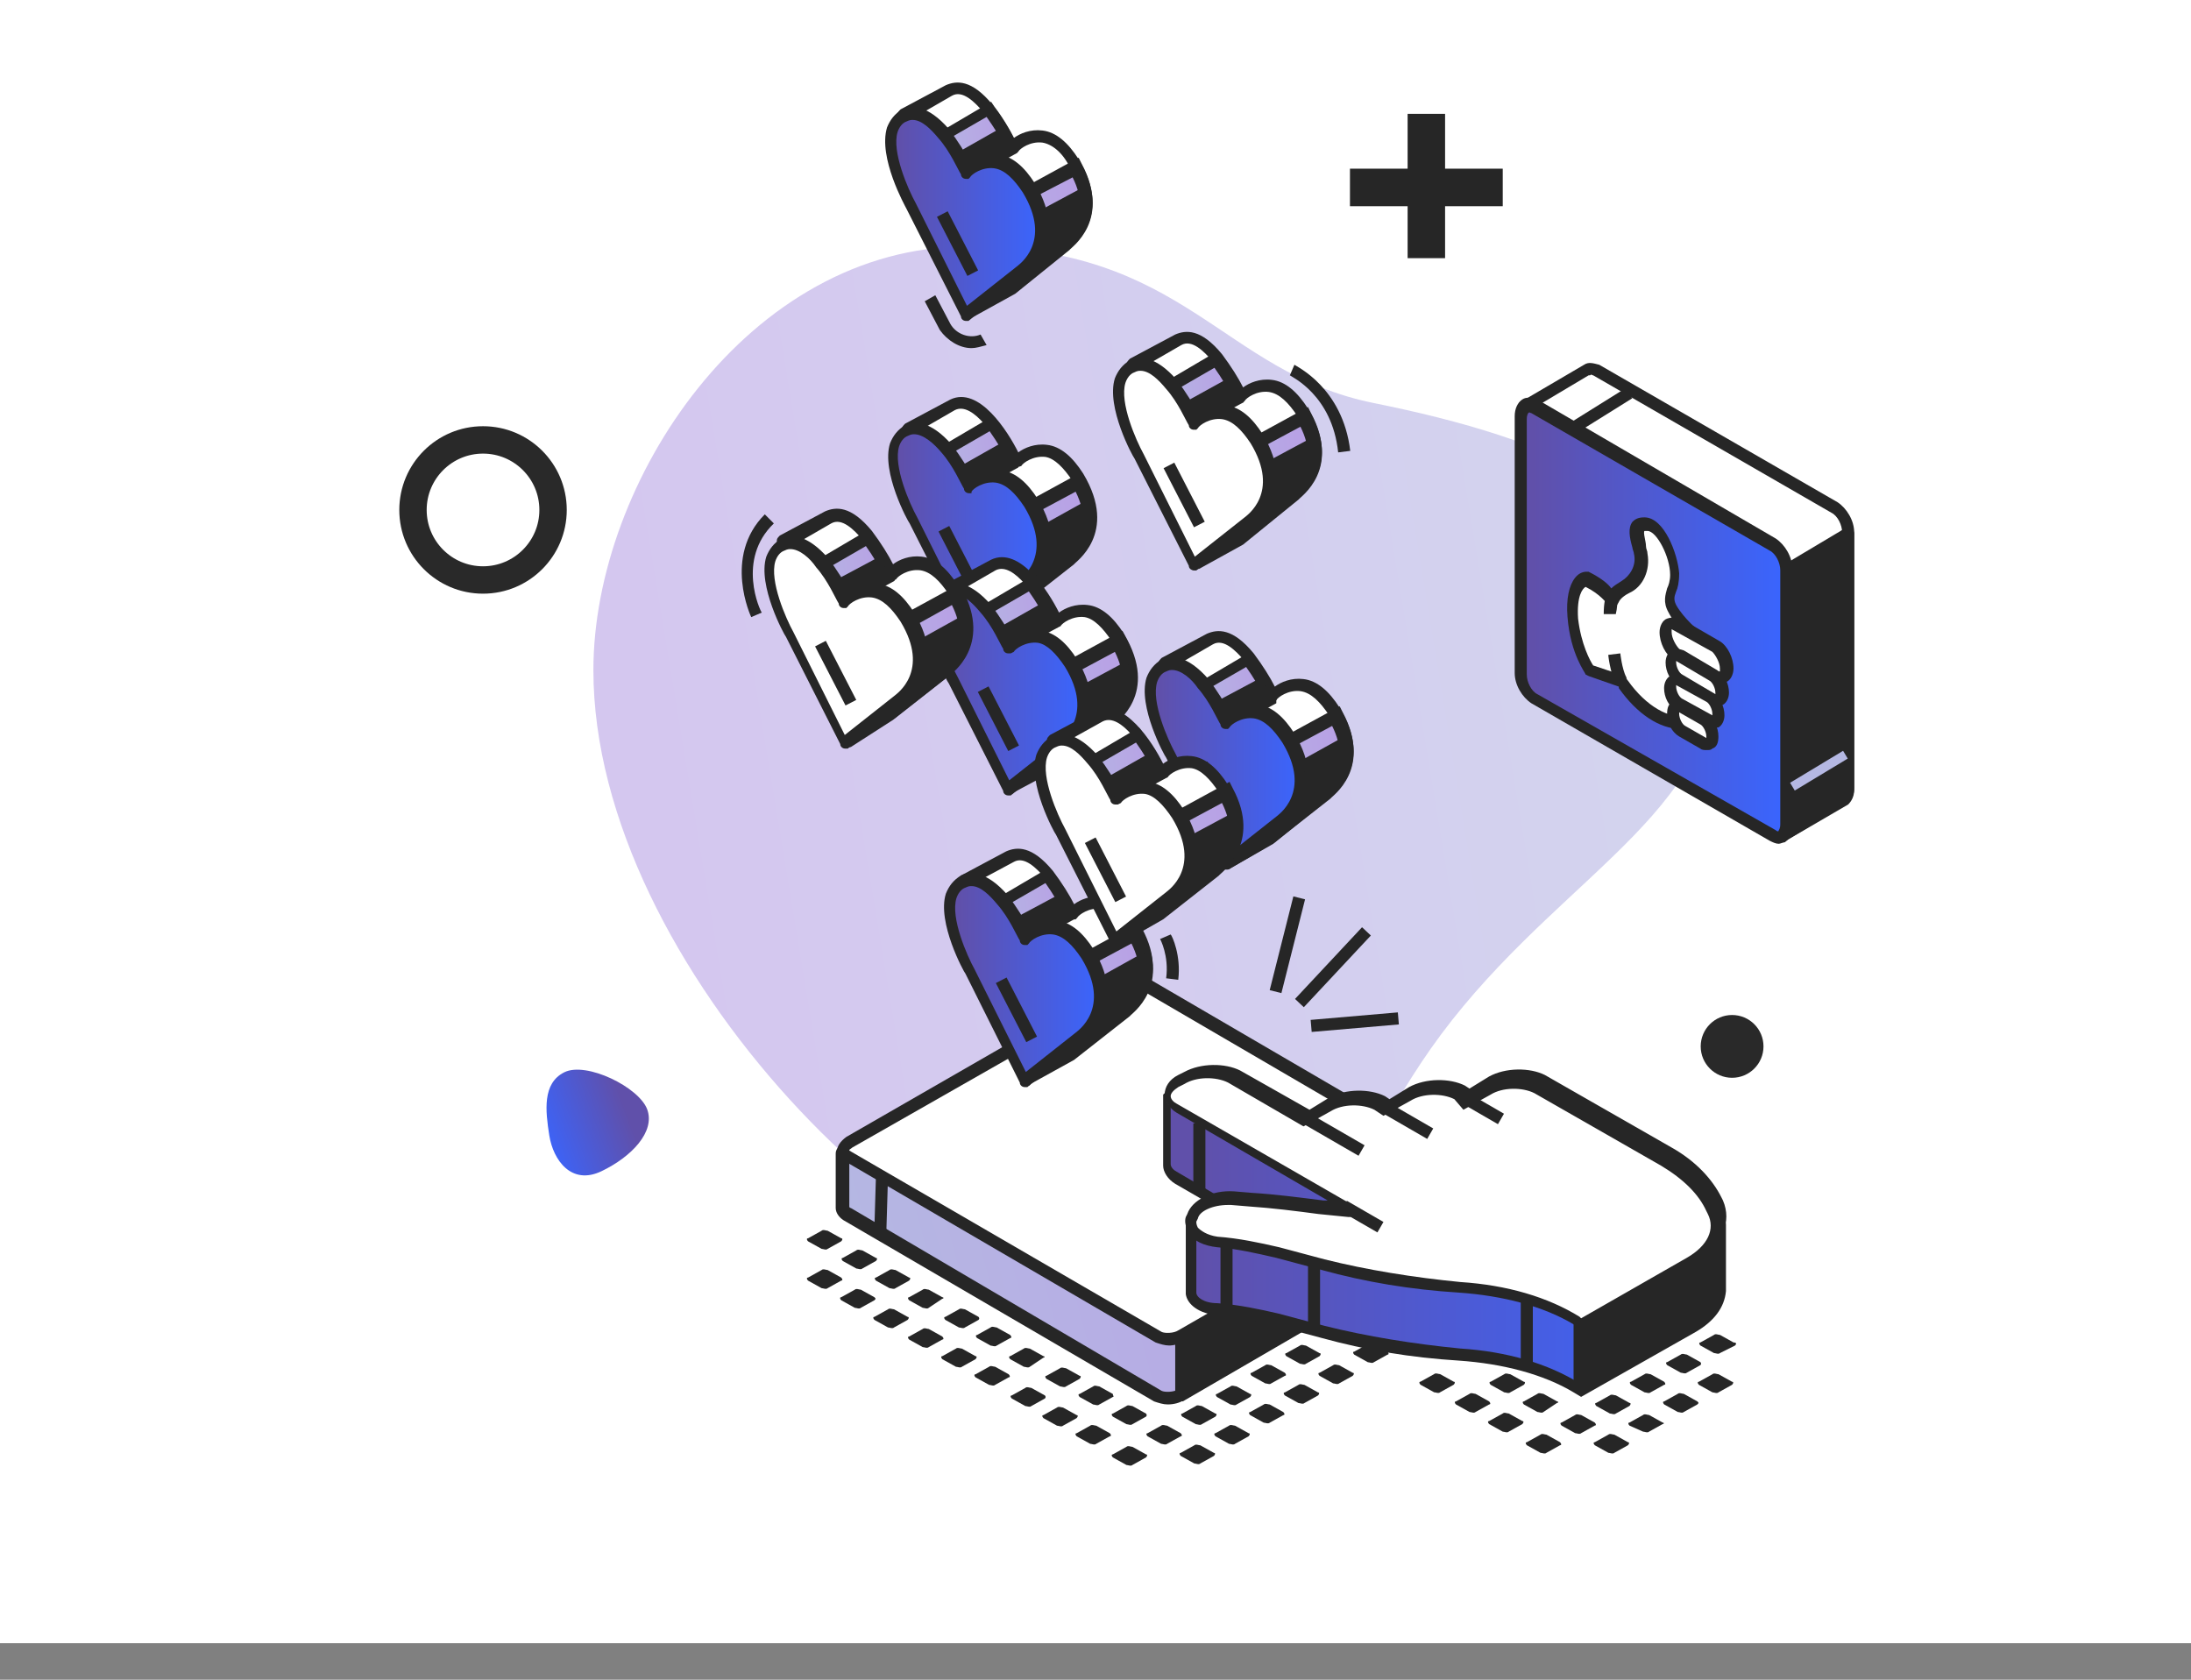 <svg width="240" height="184" viewBox="0 0 240 184" fill="none" xmlns="http://www.w3.org/2000/svg">
<rect x="0" y="0" width="240" height="184" fill="#808080" stroke="none"/>
<rect x="0" width="240" height="180" fill="white"/>
<path opacity="0.6" d="M65 73.404C65 52.788 82.009 27 105.963 27C129.917 27 133.736 40.767 150.471 44.148C169.599 48.012 186.779 54.549 187.943 71.382C189.107 88.215 172.221 95.087 159.069 111.73C145.918 128.374 147.101 143 124.721 143C102.342 143 65 105.929 65 73.404Z" fill="url(#paint0_linear_201_24020)"/>
<circle cx="189.732" cy="114.625" r="3.439" fill="#292929"/>
<circle cx="52.91" cy="55.861" r="7.672" stroke="#292929" stroke-width="3"/>
<path d="M126.914 152.852L92.866 132.988C92.535 132.822 92.37 132.491 92.37 132.325V126.366C92.37 126.201 92.535 126.035 92.7 126.035L113.195 119.91H113.361L122.947 114.447C123.774 113.951 124.765 113.951 125.426 114.282L149.723 128.684H149.888H159.64C159.805 128.684 159.97 128.849 159.97 129.015V134.974C159.97 135.305 159.805 135.471 159.309 135.802L129.393 152.687C128.567 153.183 127.575 153.183 126.914 152.852Z" fill="url(#paint1_linear_201_24020)"/>
<path d="M127.906 153.846C127.41 153.846 126.914 153.68 126.418 153.515L92.37 133.65C91.874 133.319 91.543 132.822 91.543 132.326V126.366C91.543 125.87 91.874 125.538 92.37 125.373L113.03 119.082L122.617 113.62C123.608 113.123 124.931 112.958 125.757 113.454L150.053 127.69H159.64C159.97 127.69 160.136 127.856 160.301 128.022C160.466 128.187 160.632 128.353 160.632 128.684V134.643C160.632 135.14 160.301 135.636 159.64 135.967L129.724 153.349C129.228 153.68 128.567 153.846 127.906 153.846ZM127.244 152.356C127.575 152.521 128.567 152.521 129.063 152.19L158.979 134.974C159.144 134.809 159.144 134.809 159.309 134.809V129.18H149.888C149.723 129.18 149.558 129.18 149.392 129.015L124.931 114.613C124.6 114.447 123.608 114.447 123.112 114.778L113.526 120.241C113.361 120.241 113.361 120.407 113.195 120.407L93.031 126.532V132.16C93.031 132.16 93.031 132.326 93.196 132.326L127.244 152.356Z" fill="#262626"/>
<path d="M151.045 128.518H159.64C159.805 128.518 159.97 128.684 159.97 128.849V134.809C159.97 135.14 159.805 135.305 159.309 135.636L129.558 152.687H129.393V146.396C128.732 144.41 151.045 128.518 151.045 128.518Z" fill="#262626"/>
<path d="M129.558 153.514L129.063 153.349C128.897 153.183 128.732 153.018 128.732 152.687V146.562C128.567 145.9 128.897 144.41 139.475 136.298C144.93 132.16 150.549 128.187 150.549 128.021L150.715 127.856C150.88 127.856 150.88 127.856 159.475 127.856C159.805 127.856 159.97 128.021 160.136 128.187C160.301 128.353 160.466 128.684 160.466 128.849V134.809C160.466 135.305 160.136 135.802 159.475 136.133L129.558 153.514ZM130.054 146.562V151.694L158.979 135.14C159.144 134.809 159.144 134.809 159.309 134.809V129.18C156.995 129.18 152.367 129.18 151.21 129.18C141.128 136.298 130.715 144.575 130.054 146.231V146.562Z" fill="#262626"/>
<path d="M159.475 127.69L125.426 107.826C124.765 107.495 123.608 107.495 122.947 107.991L93.031 125.207C92.205 125.704 92.205 126.366 92.866 126.697L126.914 146.562C127.575 146.893 128.732 146.893 129.393 146.396L159.309 129.18C160.136 128.849 160.136 128.187 159.475 127.69Z" fill="white"/>
<path d="M128.071 147.39C127.575 147.39 127.079 147.224 126.583 147.058L92.535 127.194C92.039 126.863 91.709 126.532 91.709 126.035C91.709 125.538 92.039 125.042 92.7 124.545L122.617 107.329C123.608 106.833 124.931 106.667 125.757 107.164L159.805 127.028C160.301 127.359 160.632 127.69 160.632 128.187C160.632 128.684 160.301 129.18 159.64 129.677L129.724 146.893C129.228 147.224 128.567 147.39 128.071 147.39ZM93.031 126.035L127.244 145.9C127.575 146.065 128.567 146.065 129.063 145.734L158.979 128.518C159.144 128.353 159.309 128.353 159.309 128.353C159.309 128.353 159.309 128.353 159.144 128.353L125.096 108.488C124.765 108.322 123.774 108.322 123.278 108.653L93.362 125.704C93.196 125.869 93.031 125.869 93.031 126.035Z" fill="#262626"/>
<path d="M95.948 128.93L95.764 135.052L97.085 135.092L97.269 128.97L95.948 128.93Z" fill="#262626"/>
<path d="M153.988 132.563L153.908 138.025L154.9 138.04L154.98 132.578L153.988 132.563Z" fill="url(#paint2_linear_201_24020)"/>
<path d="M187.903 133.981L180.961 133.319L168.565 126.035C167.078 125.207 164.764 125.207 163.111 126.201L160.632 127.69L159.805 127.194C158.318 126.366 156.004 126.366 154.351 127.359L151.872 128.849L151.045 128.353C149.888 127.69 148.401 127.525 146.913 127.856L137.823 125.207L137.988 124.214C139.971 123.055 137.161 122.559 136.831 122.559L127.906 120.076H127.74V127.359C127.74 127.856 128.071 128.518 128.732 128.849L133.525 131.663C133.525 131.663 133.525 131.663 133.525 131.829L133.029 133.65L130.55 133.981C130.55 134.643 130.55 141.43 130.55 141.43C130.715 142.423 131.872 143.086 133.525 143.251C135.839 143.417 137.988 143.913 140.136 144.41L145.095 145.734C149.888 146.893 154.847 147.721 160.136 148.217C165.094 148.548 169.557 149.873 173.028 151.859L173.524 152.19L185.424 145.238C187.242 144.244 188.234 142.754 188.399 141.265L187.903 133.981Z" fill="url(#paint3_linear_201_24020)"/>
<path d="M173.193 153.018L172.367 152.521C169.061 150.535 164.598 149.376 159.805 149.045C154.516 148.714 149.558 147.886 144.764 146.562L139.806 145.238C137.657 144.741 135.509 144.244 133.36 144.079C131.377 143.913 130.054 142.92 129.889 141.761C129.889 141.761 129.889 141.596 129.889 134.147C129.889 133.815 130.22 133.484 130.55 133.484L132.699 133.153L133.029 132.16L128.732 129.677C127.906 129.18 127.41 128.353 127.41 127.691V119.91L127.74 119.579C127.906 119.414 128.236 119.414 128.401 119.414L137.327 121.897C137.988 122.062 139.475 122.393 139.475 123.387C139.641 124.049 139.145 124.545 138.814 124.711V124.876L147.244 127.359C148.731 127.028 150.549 127.194 151.706 127.856L152.202 128.187L154.351 126.863C156.169 125.87 158.813 125.87 160.466 126.697L160.962 127.028L163.111 125.704C164.929 124.711 167.573 124.711 169.226 125.539L181.622 132.657L188.399 133.319C188.73 133.319 189.06 133.65 189.06 134.147V141.43C188.895 143.251 187.738 144.741 185.754 145.9L173.193 153.018ZM131.046 134.643C131.046 136.961 131.046 141.265 131.046 141.596C131.046 142.092 131.872 142.755 133.36 142.755C135.674 142.92 137.988 143.417 140.136 143.913L145.095 145.238C149.723 146.396 154.847 147.224 159.97 147.721C165.094 148.052 169.557 149.376 173.028 151.528L173.193 151.694L184.763 145.072C186.416 144.079 187.242 142.92 187.407 141.596V134.809L180.796 134.147L180.631 133.981L168.235 126.863C166.912 126.201 164.764 126.201 163.441 127.028L160.466 128.684L159.309 127.856C157.987 127.194 155.838 127.194 154.516 128.022L151.541 129.677L150.384 129.015C149.558 128.518 148.07 128.353 146.748 128.684H146.583H146.417L136.666 125.87L136.996 123.883L137.327 123.718C137.492 123.718 137.492 123.552 137.492 123.552C137.327 123.552 136.996 123.387 136.5 123.221H136.335L128.236 121.069V127.525C128.236 127.856 128.567 128.187 128.897 128.353L133.69 131.167C134.021 131.332 134.186 131.663 134.021 131.995L133.36 134.312L132.864 134.478L131.046 134.643Z" fill="#262626"/>
<path d="M173.193 151.859C173.193 152.025 173.358 152.19 173.524 152.025L185.093 145.403C186.911 144.41 187.903 142.92 188.068 141.43V134.146H187.903H173.689C173.524 134.146 173.358 134.312 173.358 134.478V151.859H173.193Z" fill="#262626"/>
<path d="M173.358 152.687C173.193 152.687 173.028 152.687 172.862 152.521C172.532 152.356 172.367 152.025 172.367 151.694V134.312C172.367 133.815 172.862 133.319 173.358 133.319H187.903C188.234 133.319 188.564 133.65 188.564 134.147V141.43C188.399 143.251 187.242 144.741 185.259 145.9L173.689 152.521C173.689 152.687 173.524 152.687 173.358 152.687ZM173.854 134.643V151.031L184.763 144.741C186.416 143.748 187.242 142.589 187.407 141.265V134.478L173.854 134.643Z" fill="#262626"/>
<path d="M160.466 120.241L159.64 119.745C158.152 118.917 155.838 118.917 154.186 119.91L151.706 121.4L150.88 120.903C149.392 120.076 147.078 120.076 145.426 121.069L142.946 122.559L135.013 117.924C133.525 117.096 131.211 117.096 129.558 118.089L128.897 118.42C127.41 119.248 127.244 120.738 128.732 121.566L148.07 132.822C148.07 132.822 148.07 132.988 147.905 132.988L144.434 132.326C141.955 131.995 139.31 131.663 136.831 131.498L134.847 131.332C132.699 131.167 130.715 131.995 130.385 133.319L130.22 133.65C129.889 134.809 131.211 135.802 133.029 136.133C135.343 136.299 137.492 136.795 139.641 137.292L144.599 138.616C149.392 139.775 154.351 140.603 159.64 141.099C164.598 141.43 169.061 142.755 172.532 144.741L173.028 145.072L184.928 138.119C187.407 136.63 188.399 134.478 187.573 132.491L187.407 132.16C186.581 130.174 184.763 128.353 182.284 126.863L168.4 118.917C166.912 118.089 164.598 118.089 162.945 119.083L160.466 120.241Z" fill="white"/>
<path d="M173.193 145.569L172.367 145.072C169.061 143.086 164.598 141.927 159.805 141.596C154.516 141.265 149.558 140.437 144.764 139.113L139.806 137.788C137.657 137.292 135.509 136.795 133.36 136.63C131.872 136.464 130.715 135.968 130.22 134.974C129.889 134.478 129.724 133.816 129.889 133.319L130.054 132.988C130.55 131.498 132.699 130.339 135.178 130.505L137.161 130.67C139.806 130.836 142.285 131.167 144.93 131.498H145.426L128.897 121.897C128.071 121.4 127.575 120.572 127.575 119.91C127.575 119.083 128.071 118.255 129.063 117.758L129.724 117.427C131.542 116.434 134.186 116.434 135.839 117.262L143.442 121.566L145.591 120.241C147.409 119.248 150.053 119.248 151.706 120.076L152.202 120.407L154.351 119.083C156.169 118.089 158.813 118.089 160.466 118.917L160.962 119.248L163.111 117.924C164.929 116.931 167.573 116.931 169.226 117.758L183.11 125.704C185.754 127.194 187.573 129.18 188.564 131.167L188.73 131.498C189.721 133.816 188.73 136.299 185.754 137.954L173.193 145.569ZM134.517 131.995C132.864 131.995 131.377 132.657 131.211 133.484L131.046 133.816C131.046 133.981 131.046 134.147 131.211 134.478C131.542 134.809 132.203 135.305 133.36 135.471C135.674 135.636 137.988 136.133 140.136 136.63L145.095 137.954C149.723 139.113 154.847 139.94 159.97 140.437C165.094 140.768 169.557 142.092 173.028 144.244L173.193 144.41L184.763 137.788C187.077 136.464 187.903 134.643 187.077 132.988L186.911 132.657C186.085 130.836 184.432 129.18 181.953 127.691L168.069 119.745C166.747 119.083 164.598 119.083 163.276 119.91L160.301 121.566L159.309 120.407C157.987 119.745 155.838 119.745 154.516 120.572L151.541 122.228L150.549 121.566C149.227 120.903 147.078 120.903 145.756 121.731L142.781 123.387L134.517 118.586C133.195 117.924 131.046 117.924 129.724 118.751L129.063 119.083C128.567 119.414 128.236 119.745 128.236 120.076C128.236 120.407 128.567 120.738 128.897 120.903L148.731 132.326L148.566 132.822C148.401 133.153 148.07 133.319 147.739 133.319L144.434 132.988C141.955 132.657 139.31 132.326 136.831 132.16L134.847 131.995C134.682 131.995 134.517 131.995 134.517 131.995Z" fill="#262626"/>
<path d="M143.175 121.816L142.514 122.963L148.813 126.605L149.474 125.458L143.175 121.816Z" fill="#262626"/>
<path d="M147.534 131.539L146.873 132.686L150.881 135.003L151.542 133.856L147.534 131.539Z" fill="#262626"/>
<path d="M152.128 120.8L151.467 121.947L156.334 124.761L156.995 123.614L152.128 120.8Z" fill="#262626"/>
<path d="M160.88 119.765L160.219 120.912L164.083 123.146L164.744 122L160.88 119.765Z" fill="#262626"/>
<path d="M132.038 123.055H130.715V130.505H132.038V123.055Z" fill="#262626"/>
<path d="M144.599 138.285H143.277V145.734H144.599V138.285Z" fill="#262626"/>
<path d="M167.904 142.424H166.582V149.873H167.904V142.424Z" fill="#262626"/>
<path d="M135.013 136.133H133.69V143.582H135.013V136.133Z" fill="#262626"/>
<path d="M141.674 98.191L139.082 108.463L140.364 108.787L142.956 98.516L141.674 98.191Z" fill="#262626"/>
<path d="M149.197 101.572L141.855 109.427L142.82 110.332L150.162 102.477L149.197 101.572Z" fill="#262626"/>
<path d="M153.117 110.9L143.567 111.722L143.68 113.042L153.231 112.219L153.117 110.9Z" fill="#262626"/>
<path d="M117.989 52.205C115.014 47.404 111.873 49.887 111.212 50.384C111.212 50.384 111.047 50.384 111.047 50.218C110.386 48.894 107.245 42.769 104.27 44.093L99.312 46.742V46.908L102.783 52.867L107.411 65.448L106.088 65.779V68.428C106.088 68.593 106.254 68.593 106.254 68.593L111.047 65.945L117.162 61.144C117.162 61.144 121.79 58.33 117.989 52.205Z" fill="white"/>
<path d="M106.254 69.421C106.088 69.421 105.923 69.421 105.923 69.255C105.758 69.09 105.592 68.924 105.592 68.593V65.448L106.584 65.117L102.287 53.198L98.816 47.239V46.908C98.816 46.742 98.981 46.577 99.146 46.411L104.105 43.762C107.245 42.273 110.386 47.239 111.543 49.556C112.204 49.06 113.361 48.563 114.683 48.729C116.171 48.894 117.493 50.053 118.65 51.874C122.617 58.495 117.658 61.641 117.658 61.806L111.543 66.607L106.749 69.255C106.584 69.421 106.419 69.421 106.254 69.421ZM106.915 66.607V67.766L110.881 65.614L116.832 60.813C116.997 60.647 120.798 58.164 117.493 52.702C116.501 51.212 115.509 50.218 114.518 50.053C113.195 49.887 112.038 50.715 111.873 51.046L111.377 51.212H111.047C110.881 51.212 110.551 51.046 110.551 50.715C109.229 48.066 106.584 43.928 104.601 44.921L100.303 47.404L103.609 53.033L108.402 66.276L106.915 66.607Z" fill="#262626"/>
<path d="M113.195 55.516C113.195 55.516 111.047 55.35 110.716 55.516C110.386 55.516 105.592 57.502 105.592 57.502L104.931 59.157L107.245 65.779L105.923 66.11V68.759C105.923 68.924 106.088 68.924 106.088 68.924L110.882 66.276L116.997 61.475C116.997 61.475 121.129 58.826 118.154 53.032L113.195 55.516Z" fill="url(#paint4_linear_201_24020)"/>
<path d="M106.088 69.421C105.923 69.421 105.758 69.421 105.758 69.255C105.592 69.09 105.427 68.924 105.427 68.593V65.448L106.419 65.282L104.27 59.157L105.097 57.005L105.262 56.84C107.411 55.847 110.055 54.853 110.551 54.688C110.882 54.688 112.369 54.688 113.03 54.688L118.484 51.708L118.815 52.37C122.121 58.495 117.493 61.641 117.493 61.641L111.377 66.607L106.584 69.255C106.419 69.421 106.254 69.421 106.088 69.421ZM106.749 66.607V67.766L110.716 65.614L116.666 60.813C116.832 60.647 120.137 58.495 117.823 53.86L113.195 56.343H113.03C112.038 56.343 110.882 56.178 110.551 56.343C110.22 56.343 107.741 57.502 105.923 58.33L105.427 59.489L107.906 66.441L106.749 66.607Z" fill="#262626"/>
<path d="M107.08 52.701L110.881 50.549V50.384C110.551 49.722 109.725 47.901 108.402 46.411L103.444 49.225L102.122 52.039L102.617 53.032L103.278 55.019L104.931 56.343L107.08 52.701Z" fill="url(#paint5_linear_201_24020)"/>
<path d="M105.427 57.502L102.948 55.516L102.122 53.364L101.46 52.205L103.113 48.894L108.733 45.583L109.063 46.08C110.386 47.735 111.377 49.556 111.543 50.218C111.708 50.549 111.543 50.715 111.543 50.88V51.212L107.576 53.364L105.427 57.502ZM104.105 54.688L104.931 55.35L106.584 52.205L110.22 50.218C109.89 49.556 109.229 48.397 108.402 47.239L104.105 49.722L102.948 52.039L103.444 52.867L104.105 54.688Z" fill="#262626"/>
<path d="M113.03 55.019C110.055 50.218 106.915 52.702 106.254 53.198C106.254 53.198 106.088 53.198 106.088 53.033C105.427 51.708 102.287 45.583 99.312 46.908C95.675 48.729 100.138 56.675 100.138 56.675L106.088 68.428L106.254 68.593L112.369 63.793C112.204 63.958 116.666 61.144 113.03 55.019Z" fill="url(#paint6_linear_201_24020)"/>
<path d="M106.419 69.586H106.088C105.923 69.586 105.592 69.421 105.592 69.09L99.642 57.337C99.477 57.171 96.502 51.708 97.494 48.563C97.824 47.735 98.32 47.073 99.146 46.577C100.138 46.08 101.956 46.08 104.27 48.729C105.262 50.053 106.088 51.377 106.584 52.37C107.245 51.874 108.402 51.377 109.725 51.543C111.212 51.708 112.534 52.867 113.691 54.688C117.658 61.309 112.7 64.455 112.7 64.62L106.419 69.586ZM100.138 47.57C99.973 47.57 99.808 47.57 99.477 47.735C98.981 47.901 98.651 48.398 98.485 48.894C97.824 51.046 99.642 55.185 100.469 56.674L106.088 67.931L111.543 63.627C111.708 63.462 115.509 60.978 112.204 55.516C111.212 54.026 110.22 53.033 109.063 52.867C107.741 52.702 106.584 53.529 106.419 53.86V54.026H106.088C105.923 54.026 105.592 53.86 105.592 53.529C105.262 53.033 104.435 51.046 103.113 49.556C102.287 48.563 101.13 47.57 100.138 47.57Z" fill="#262626"/>
<path d="M103.98 57.616L102.805 58.223L106.139 64.696L107.314 64.089L103.98 57.616Z" fill="#262626"/>
<path d="M104.931 51.212L109.89 48.398L111.047 50.55L106.088 53.198L104.931 51.212Z" fill="#262626"/>
<path d="M113.361 63.462L115.675 62.468L118.484 60.316L119.311 57.999V55.681L118.98 54.853L114.518 57.337L114.683 59.157L114.187 61.309L113.361 63.462Z" fill="#262626"/>
<path d="M122.286 69.752C119.311 64.951 116.171 67.434 115.509 67.931C115.509 67.931 115.344 67.931 115.344 67.766C114.683 66.441 111.543 60.316 108.568 61.641L103.609 64.289V64.455L107.08 70.414L111.708 82.995L110.386 83.326V85.975C110.386 86.14 110.551 86.14 110.551 86.14L115.344 83.492L121.46 78.691C121.625 78.691 126.087 75.877 122.286 69.752Z" fill="white"/>
<path d="M110.716 86.968C110.551 86.968 110.386 86.968 110.386 86.802C110.22 86.637 110.055 86.471 110.055 86.14V82.995L111.047 82.664L106.749 70.745L103.279 64.786V64.455C103.279 64.289 103.444 64.124 103.609 63.958L108.568 61.309C111.708 59.82 114.848 64.786 116.005 67.103C116.666 66.607 117.823 66.11 119.146 66.276C120.633 66.441 121.955 67.6 123.112 69.421C127.079 76.043 122.121 79.188 122.121 79.353L116.005 84.154L111.047 86.802C110.881 86.968 110.881 86.968 110.716 86.968ZM111.212 84.154V85.313L115.179 83.161L121.129 78.36C121.294 78.195 125.096 75.711 121.79 70.249C120.798 68.759 119.807 67.766 118.815 67.6C117.493 67.434 116.336 68.262 116.171 68.593L115.84 68.759H115.509C115.344 68.759 115.014 68.593 115.014 68.262C113.691 65.614 111.047 61.475 109.063 62.468L104.766 64.951L108.072 70.58L112.865 83.823L111.212 84.154Z" fill="#262626"/>
<path d="M117.493 73.063C117.493 73.063 115.344 72.897 115.014 73.063C114.683 73.063 109.89 75.049 109.89 75.049L109.229 76.704L111.543 83.326L110.22 83.657V86.306C110.22 86.471 110.386 86.471 110.386 86.471L115.179 83.823L121.294 79.022C121.294 79.022 125.426 76.373 122.451 70.58L117.493 73.063Z" fill="url(#paint7_linear_201_24020)"/>
<path d="M110.551 86.968C110.386 86.968 110.22 86.968 110.22 86.802C110.055 86.637 109.89 86.471 109.89 86.14V82.995L110.882 82.664L108.733 76.539L109.559 74.387L109.725 74.222C111.873 73.228 114.518 72.235 115.014 72.07C115.344 72.07 116.832 72.07 117.493 72.07L122.947 69.09L123.278 69.752C126.583 75.877 121.955 79.022 121.955 79.022L115.84 83.823L110.882 86.802C110.716 86.968 110.716 86.968 110.551 86.968ZM111.047 84.154V85.313L115.014 83.161L120.964 78.36C121.129 78.195 124.435 76.043 122.121 71.407L117.493 73.891H117.328C116.336 73.891 115.179 73.725 114.848 73.891C114.518 73.891 112.038 75.049 110.22 75.877L109.725 77.036L112.204 83.988L111.047 84.154Z" fill="#262626"/>
<path d="M111.377 70.249L115.179 68.097V67.931C114.848 67.269 114.022 65.448 112.7 63.958L107.741 66.772L106.254 69.586L106.749 70.58L107.411 72.566L109.063 73.89L111.377 70.249Z" fill="url(#paint8_linear_201_24020)"/>
<path d="M109.725 75.049L107.245 73.063L106.419 70.911L105.758 69.752L107.411 66.441L113.03 63.13L113.361 63.627C114.683 65.282 115.675 67.103 115.84 67.766C116.005 68.097 115.84 68.262 115.84 68.428V68.759L111.873 70.911L109.725 75.049ZM108.402 72.235L109.229 72.897L110.882 69.752L114.518 67.766C114.187 67.103 113.526 65.945 112.7 64.786L108.402 67.269L107.245 69.586L107.741 70.414L108.402 72.235Z" fill="#262626"/>
<path d="M117.328 72.566C114.352 67.766 111.212 70.249 110.551 70.745C110.551 70.745 110.386 70.745 110.386 70.58C109.725 69.255 106.584 63.13 103.609 64.455C99.973 66.276 104.436 74.222 104.436 74.222L110.386 85.975L110.551 86.14L116.666 81.34C116.666 81.505 121.129 78.691 117.328 72.566Z" fill="url(#paint9_linear_201_24020)"/>
<path d="M110.716 87.134H110.386C110.22 87.134 109.89 86.968 109.89 86.637L103.94 74.884C103.774 74.718 100.799 69.255 101.791 66.11C102.122 65.282 102.617 64.62 103.444 64.124C104.435 63.627 106.254 63.627 108.568 66.276C109.559 67.6 110.386 68.924 110.881 69.918C111.543 69.421 112.7 68.924 114.022 69.09C115.509 69.255 116.832 70.414 117.989 72.235C121.955 78.857 116.997 82.002 116.997 82.167L110.716 87.134ZM104.601 65.117C104.435 65.117 104.27 65.117 103.94 65.282C103.444 65.448 103.113 65.945 102.948 66.441C102.287 68.593 104.105 72.732 104.931 74.222L110.551 85.478L116.005 81.174C116.171 81.009 119.972 78.525 116.666 73.063C115.675 71.573 114.683 70.58 113.691 70.414C112.369 70.249 111.212 71.076 111.047 71.407L110.716 71.573H110.386C110.22 71.573 109.89 71.407 109.89 71.076C109.559 70.58 108.733 68.593 107.411 67.103C106.584 66.11 105.592 65.117 104.601 65.117Z" fill="#262626"/>
<path d="M108.285 75.19L107.11 75.797L110.443 82.271L111.619 81.664L108.285 75.19Z" fill="#262626"/>
<path d="M109.394 68.759L114.352 65.945L115.344 68.097L110.386 70.745L109.394 68.759Z" fill="#262626"/>
<path d="M117.658 81.009L120.137 80.015L122.782 77.863L123.608 75.546L123.774 73.228L123.443 72.401L118.815 74.884L119.146 76.705L118.484 78.857L117.658 81.009Z" fill="#262626"/>
<path d="M146.252 78.029C143.277 73.228 140.136 75.711 139.475 76.208C139.475 76.208 139.31 76.208 139.31 76.042C138.649 74.718 135.509 68.593 132.533 69.918L127.575 72.566V72.732L131.046 78.691L135.674 91.272L134.352 91.769V94.417C134.352 94.583 134.517 94.583 134.517 94.583L139.475 91.769L145.591 86.968C145.426 86.968 149.888 84.154 146.252 78.029Z" fill="white"/>
<path d="M134.517 95.245C134.352 95.245 134.186 95.245 134.186 95.079C134.021 94.914 133.856 94.748 133.856 94.417V91.272L134.847 90.941L130.55 79.022L126.914 72.897V72.566C126.914 72.401 127.079 72.235 127.244 72.07L132.203 69.421C133.36 68.924 135.013 68.759 137.327 71.573C138.318 72.897 139.145 74.222 139.641 75.215C140.302 74.718 141.459 74.222 142.781 74.387C144.269 74.553 145.591 75.711 146.748 77.532C150.715 84.154 145.756 87.299 145.756 87.465L139.641 92.265L134.847 95.079C134.847 95.079 134.682 95.245 134.517 95.245ZM135.013 92.265V93.424L138.98 91.272L144.93 86.471C145.095 86.306 148.896 83.823 145.591 78.36C144.599 76.87 143.607 75.877 142.45 75.711C141.128 75.546 139.971 76.374 139.806 76.705L139.641 76.87H139.31C139.145 76.87 138.814 76.705 138.814 76.374C138.484 75.877 137.657 73.891 136.335 72.401C135.343 71.242 134.021 69.918 132.864 70.58L128.567 73.063L131.872 78.691L136.666 91.934L135.013 92.265Z" fill="#262626"/>
<path d="M141.459 81.34C141.459 81.34 139.31 81.174 138.98 81.34C138.649 81.34 133.856 83.326 133.856 83.326L133.195 84.981L135.509 91.603L134.186 91.769V94.417C134.186 94.583 134.352 94.583 134.352 94.583L139.145 91.934L145.26 87.133C145.26 87.133 149.392 84.485 146.417 78.691L141.459 81.34Z" fill="url(#paint10_linear_201_24020)"/>
<path d="M134.352 95.245C134.186 95.245 134.021 95.245 134.021 95.079C133.856 94.914 133.69 94.748 133.69 94.417V91.272L134.682 90.941L132.534 84.816L133.36 82.664L133.525 82.498C135.674 81.505 138.318 80.512 138.814 80.346C139.145 80.346 140.632 80.346 141.293 80.346L146.748 77.367L147.078 78.029C150.384 84.154 145.756 87.299 145.756 87.299L139.475 92.431L134.847 95.079C134.682 95.079 134.517 95.245 134.352 95.245ZM134.847 92.265V93.424L138.814 91.272L144.764 86.471C144.93 86.306 148.235 84.154 145.921 79.519L141.293 82.002H141.128C140.137 82.002 138.98 81.836 138.649 82.002C138.318 82.002 135.839 83.161 134.021 83.988L133.525 85.147L136.004 92.1L134.847 92.265Z" fill="#262626"/>
<path d="M135.343 78.526L139.145 76.374V76.208C138.814 75.546 137.988 73.725 136.666 72.235L131.707 75.049L130.22 77.863L130.715 78.857L131.377 80.843L133.029 82.167L135.343 78.526Z" fill="url(#paint11_linear_201_24020)"/>
<path d="M133.69 83.161L131.211 81.34L130.385 79.188L129.724 78.029L131.377 74.718L136.996 71.407L137.327 71.904C138.649 73.559 139.641 75.38 139.806 76.043C139.971 76.374 139.806 76.539 139.806 76.705V77.036L135.839 79.188L133.69 83.161ZM132.203 80.512L133.029 81.174L134.682 78.029L138.318 76.043C137.988 75.38 137.327 74.222 136.5 73.063L132.203 75.546L131.211 77.864L131.707 78.691L132.203 80.512Z" fill="#262626"/>
<path d="M141.293 80.843C138.318 76.043 135.178 78.526 134.517 79.022C134.517 79.022 134.352 79.022 134.352 78.857C133.69 77.532 130.55 71.407 127.575 72.732C123.939 74.553 128.401 82.499 128.401 82.499L134.352 94.252L134.517 94.417L140.632 89.617C140.467 89.782 144.93 86.968 141.293 80.843Z" fill="url(#paint12_linear_201_24020)"/>
<path d="M134.517 95.245H134.186C134.021 95.245 133.69 95.079 133.69 94.748L127.74 82.995C127.575 82.829 124.6 77.367 125.592 74.222C125.922 73.394 126.418 72.732 127.244 72.235C128.236 71.738 130.054 71.738 132.368 74.387C133.36 75.711 134.186 77.036 134.682 78.029C135.343 77.532 136.5 77.036 137.823 77.201C139.31 77.367 140.632 78.525 141.789 80.346C145.756 86.968 140.798 90.113 140.798 90.279L134.517 95.245ZM128.401 73.394C128.236 73.394 128.071 73.394 127.74 73.559C127.244 73.725 126.914 74.222 126.749 74.718C126.087 76.87 127.906 81.009 128.732 82.498L134.352 93.755L139.806 89.451C139.971 89.285 143.773 86.802 140.467 81.34C139.475 79.85 138.484 78.856 137.327 78.691C136.004 78.525 134.847 79.353 134.682 79.684L134.517 79.85H134.186C134.021 79.85 133.69 79.684 133.69 79.353C133.36 78.857 132.533 76.87 131.211 75.38C130.55 74.387 129.393 73.394 128.401 73.394Z" fill="#262626"/>
<path d="M132.252 83.414L131.077 84.021L134.411 90.494L135.586 89.887L132.252 83.414Z" fill="#262626"/>
<path d="M133.195 76.87L138.153 74.222L139.145 76.374L134.352 78.857L133.195 76.87Z" fill="#262626"/>
<path d="M141.459 89.285L143.938 88.127L146.748 86.14L147.574 83.823V81.505L147.244 80.677L142.781 83.161L142.946 84.981L142.45 86.968L141.459 89.285Z" fill="#262626"/>
<path d="M104.435 64.786C101.46 59.985 98.32 62.468 97.659 62.965C97.659 62.965 97.494 62.965 97.494 62.799C96.832 61.475 93.692 55.35 90.717 56.674L85.758 59.323V59.489L89.23 65.448L93.857 78.029L92.7 78.525V81.174C92.7 81.34 92.866 81.34 92.866 81.34L97.659 78.691L103.774 73.89C103.609 73.725 108.237 70.911 104.435 64.786Z" fill="white"/>
<path d="M92.7 81.836C92.535 81.836 92.37 81.836 92.37 81.671C92.205 81.505 92.039 81.34 92.039 81.009V77.863L93.031 77.532L88.734 65.614L85.097 59.489V59.157C85.097 58.992 85.263 58.826 85.428 58.661L90.386 56.012C91.543 55.516 93.196 55.35 95.51 58.164C96.502 59.489 97.328 60.813 97.824 61.806C98.485 61.309 99.642 60.813 100.965 60.978C102.452 61.144 103.774 62.303 104.931 64.124C108.898 70.745 103.94 73.89 103.94 74.056L97.824 78.857L93.196 81.836C93.031 81.836 92.866 81.836 92.7 81.836ZM93.362 79.022V80.181L97.328 78.029L103.278 73.228C103.444 73.063 107.245 70.58 103.94 65.117C102.948 63.627 101.956 62.634 100.799 62.468C99.477 62.303 98.32 63.13 98.155 63.462L97.824 63.627H97.494C97.328 63.627 96.998 63.462 96.998 63.13C96.667 62.634 95.841 60.647 94.519 59.157C93.527 57.999 92.205 56.674 91.048 57.337L86.75 59.82L90.056 65.282L94.849 78.525L93.362 79.022Z" fill="#262626"/>
<path d="M99.642 68.096C99.642 68.096 97.494 67.931 97.163 68.096C96.832 68.096 92.039 70.083 92.039 70.083L91.378 71.738L93.692 78.36L92.535 78.525V81.174C92.535 81.34 92.7 81.34 92.7 81.34L97.494 78.691L103.609 73.89C103.609 73.89 107.741 71.242 104.766 65.448L99.642 68.096Z" fill="url(#paint13_linear_201_24020)"/>
<path d="M92.7 81.836C92.535 81.836 92.37 81.836 92.37 81.671C92.205 81.505 92.039 81.34 92.039 81.008V77.863L93.031 77.532L90.882 71.407L91.709 69.255L91.874 69.09C94.023 68.097 96.667 67.103 97.163 66.938C97.494 66.938 98.981 66.938 99.642 66.938L105.097 63.958L105.427 64.62C108.733 70.745 104.105 73.89 104.105 73.89L97.99 78.691L93.031 81.836C92.866 81.836 92.7 81.836 92.7 81.836ZM93.196 79.022V80.181L97.163 78.029L103.113 73.228C103.279 73.063 106.584 70.911 104.27 66.275L99.808 68.759H99.642C98.651 68.759 97.494 68.593 97.163 68.759C96.832 68.759 94.353 69.917 92.535 70.745L92.039 71.904L94.519 78.856L93.196 79.022Z" fill="#262626"/>
<path d="M93.527 65.282L97.328 63.13V62.965C96.998 62.303 96.171 60.482 94.849 58.992L89.891 61.806L88.403 64.62L88.899 65.614L89.56 67.6L91.213 68.924L93.527 65.282Z" fill="url(#paint14_linear_201_24020)"/>
<path d="M91.874 69.918L89.395 67.931L88.568 65.779L87.907 64.62L89.56 61.31L95.18 57.999L95.51 58.495C96.832 59.985 97.659 61.806 97.99 62.634C98.155 62.799 97.99 63.13 97.99 63.296V63.627L94.023 65.779L91.874 69.918ZM90.552 67.269L91.378 67.931L93.031 64.786L96.667 62.799C96.337 62.137 95.675 60.978 94.849 59.82L90.552 62.303L89.395 64.62L89.891 65.448L90.552 67.269Z" fill="#262626"/>
<path d="M99.477 67.6C96.502 62.799 93.362 65.282 92.7 65.779C92.7 65.779 92.535 65.779 92.535 65.614C91.874 64.289 88.734 58.164 85.759 59.489C82.122 61.309 86.585 69.255 86.585 69.255L92.535 81.009L92.7 81.174L98.816 76.374C98.651 76.539 103.279 73.725 99.477 67.6Z" fill="white"/>
<path d="M92.866 82.002H92.535C92.37 82.002 92.039 81.836 92.039 81.505L86.089 69.752C85.924 69.586 82.949 64.124 83.94 60.978C84.271 60.151 84.767 59.489 85.593 58.992C86.585 58.495 88.403 58.495 90.717 61.144C91.709 62.468 92.535 63.792 93.031 64.786C93.692 64.289 94.849 63.792 96.171 63.958C97.659 64.124 98.981 65.282 100.138 67.103C104.105 73.725 99.146 76.87 99.146 77.036L92.866 82.002ZM86.585 60.151C86.42 60.151 86.254 60.151 85.924 60.316C85.428 60.482 85.097 60.978 84.932 61.475C84.271 63.627 86.089 67.765 86.915 69.255L92.535 80.512L97.989 76.208C98.155 76.042 101.956 73.559 98.651 68.097C97.659 66.607 96.667 65.613 95.51 65.448C94.188 65.282 93.031 66.11 92.866 66.441L92.7 66.607H92.37C92.205 66.607 91.874 66.441 91.874 66.11C91.543 65.613 90.717 63.627 89.395 62.137C88.734 61.144 87.577 60.151 86.585 60.151Z" fill="#262626"/>
<path d="M90.46 70.199L89.284 70.806L92.618 77.279L93.793 76.672L90.46 70.199Z" fill="#262626"/>
<path d="M91.378 63.627L96.337 60.978L97.494 63.13L92.535 65.614L91.378 63.627Z" fill="#262626"/>
<path d="M99.808 76.042L102.122 74.884L104.931 72.897L105.758 70.58L105.923 68.262L105.427 67.434L100.965 69.917L101.13 71.573L100.634 73.725L99.808 76.042Z" fill="#262626"/>
<path d="M82.288 67.6C82.288 67.6 79.147 60.978 83.775 56.343L84.767 57.337C80.635 61.309 83.279 66.938 83.445 67.103L82.288 67.6Z" fill="#262626"/>
<path d="M142.616 45.252C139.641 40.452 136.5 42.935 135.839 43.431C135.839 43.431 135.674 43.431 135.674 43.266C135.013 41.941 131.872 35.817 128.897 37.141L123.939 39.789V39.955L127.41 45.914L132.038 58.495L130.715 58.826V61.475C130.715 61.641 130.881 61.641 130.881 61.641L135.674 58.992L141.789 54.191C141.955 54.191 146.417 51.377 142.616 45.252Z" fill="white"/>
<path d="M131.046 62.468C130.881 62.468 130.715 62.468 130.715 62.303C130.55 62.137 130.385 61.972 130.385 61.641V58.495L131.376 58.164L127.079 46.246L123.443 40.121V39.79C123.443 39.624 123.608 39.459 123.773 39.293L128.732 36.644C129.889 36.148 131.542 35.982 133.856 38.796C134.847 40.121 135.674 41.445 136.17 42.438C136.831 41.942 137.988 41.445 139.31 41.611C140.798 41.776 142.12 42.935 143.277 44.756C147.244 51.377 142.285 54.523 142.285 54.688L136.17 59.654L131.376 62.303C131.211 62.303 131.046 62.468 131.046 62.468ZM131.542 59.489V60.647L135.509 58.495L141.459 53.695C141.624 53.529 145.426 51.046 142.12 45.583C141.128 44.094 140.136 43.1 138.979 42.935C137.657 42.769 136.5 43.597 136.335 43.928L136.17 44.094H135.839C135.674 44.094 135.343 43.928 135.343 43.597C135.013 43.1 134.186 41.114 132.864 39.624C131.872 38.465 130.55 37.141 129.393 37.803L125.096 40.286L128.401 45.749L133.195 58.992L131.542 59.489Z" fill="#262626"/>
<path d="M137.823 48.563C137.823 48.563 135.674 48.397 135.343 48.563C135.013 48.563 130.22 50.549 130.22 50.549L129.558 52.205L131.872 58.826L130.55 59.157V61.806C130.55 61.971 130.715 61.971 130.715 61.971L135.509 59.323L141.624 54.522C141.624 54.522 145.756 51.874 142.781 46.08L137.823 48.563Z" fill="url(#paint15_linear_201_24020)"/>
<path d="M130.881 62.468C130.715 62.468 130.55 62.468 130.55 62.303C130.385 62.137 130.22 61.972 130.22 61.641V58.495L131.211 58.164L129.063 52.039L129.889 49.887L130.054 49.722C132.203 48.729 134.847 47.735 135.343 47.57C135.674 47.57 137.161 47.57 137.823 47.57L143.277 44.59L143.607 45.252C146.913 51.377 142.285 54.522 142.285 54.522L136.17 59.323L131.211 62.303C131.046 62.303 131.046 62.468 130.881 62.468ZM131.377 59.489V60.647L135.343 58.495L141.293 53.695C141.459 53.529 144.764 51.377 142.45 46.742L137.823 49.225H137.657C136.666 49.225 135.509 49.06 135.178 49.225C134.847 49.225 132.368 50.384 130.55 51.212L130.054 52.37L132.533 59.323L131.377 59.489Z" fill="#262626"/>
<path d="M131.707 45.749L135.509 43.597V43.431C135.178 42.769 134.352 40.948 133.029 39.459L128.071 42.273L126.583 45.087L127.079 46.08L127.74 48.066L129.393 49.391L131.707 45.749Z" fill="url(#paint16_linear_201_24020)"/>
<path d="M130.054 50.384L127.575 48.398L126.749 46.246L126.087 45.087L127.74 41.776L133.36 38.465L133.69 38.962C135.013 40.617 136.004 42.438 136.17 43.1C136.335 43.266 136.17 43.597 136.17 43.763V44.094L132.203 46.246L130.054 50.384ZM128.732 47.736L129.558 48.398L131.211 45.252L134.847 43.266C134.517 42.604 133.856 41.445 133.029 40.286L128.732 42.769L127.575 45.087L128.071 45.915L128.732 47.736Z" fill="#262626"/>
<path d="M137.657 48.066C134.682 43.266 131.542 45.749 130.881 46.246C130.881 46.246 130.715 46.246 130.715 46.08C130.054 44.756 126.914 38.631 123.939 39.955C120.303 41.776 124.765 49.722 124.765 49.722L130.715 61.475C130.715 61.641 130.881 61.641 130.881 61.641L136.996 56.84C136.996 57.006 141.459 54.191 137.657 48.066Z" fill="white"/>
<path d="M131.046 62.468H130.715C130.55 62.468 130.22 62.303 130.22 61.972L124.269 50.218C124.104 50.053 121.129 44.59 122.121 41.445C122.451 40.617 122.947 39.955 123.773 39.458C124.765 38.962 126.583 38.962 128.897 41.61C129.889 42.935 130.715 44.259 131.211 45.252C131.872 44.756 133.029 44.259 134.352 44.425C135.839 44.59 137.161 45.749 138.318 47.57C142.285 54.191 137.327 57.337 137.327 57.502L131.046 62.468ZM124.93 40.617C124.765 40.617 124.6 40.617 124.269 40.783C123.773 40.948 123.443 41.445 123.278 41.941C122.617 44.093 124.435 48.232 125.261 49.722L130.881 60.978L136.335 56.674C136.5 56.509 140.302 54.026 136.996 48.563C136.004 47.073 135.013 46.08 133.856 45.914C132.533 45.749 131.376 46.577 131.211 46.908L131.046 47.073H130.715C130.55 47.073 130.22 46.908 130.22 46.577C129.889 46.08 129.063 44.093 127.74 42.604C126.914 41.61 125.922 40.617 124.93 40.617Z" fill="#262626"/>
<path d="M128.633 50.679L127.458 51.286L130.791 57.76L131.967 57.153L128.633 50.679Z" fill="#262626"/>
<path d="M129.724 44.094L134.517 41.445L135.674 43.597L130.715 46.246L129.724 44.094Z" fill="#262626"/>
<path d="M137.988 56.509L140.467 55.35L143.112 53.364L143.938 51.046L144.103 48.729L143.773 47.901L139.145 50.384L139.475 52.205L138.814 54.357L137.988 56.509Z" fill="#262626"/>
<path d="M146.582 49.556C145.921 43.266 141.459 41.279 141.293 41.114L141.789 39.955C141.955 40.121 147.078 42.438 147.905 49.391L146.582 49.556Z" fill="#262626"/>
<path d="M117.823 17.773C114.848 12.972 111.708 15.455 111.047 15.952C111.047 15.952 110.881 15.952 110.881 15.786C110.22 14.462 107.08 8.337 104.105 9.661L99.146 12.31V12.476L102.617 18.435L107.245 31.016L105.923 31.347V33.996C105.923 34.161 106.088 34.161 106.088 34.161L110.881 31.512L116.997 26.712C116.997 26.712 121.46 23.898 117.823 17.773Z" fill="white"/>
<path d="M106.088 34.989C105.923 34.989 105.758 34.989 105.758 34.823C105.592 34.658 105.427 34.492 105.427 34.161V31.016L106.419 30.685L101.956 18.932L98.32 12.807V12.476C98.32 12.31 98.485 12.145 98.651 11.979L103.609 9.33C104.766 8.834 106.419 8.668 108.733 11.482C109.725 12.807 110.551 14.131 111.047 15.124C111.708 14.628 112.865 14.131 114.187 14.296C115.675 14.462 116.997 15.621 118.154 17.442C122.121 24.063 117.162 27.209 117.162 27.374L111.212 32.175L106.419 34.823C106.254 34.989 106.254 34.989 106.088 34.989ZM106.584 32.175V33.334L110.551 31.181L116.501 26.381C116.666 26.215 120.468 23.732 117.162 18.27C116.336 16.614 115.179 15.786 114.187 15.621C112.865 15.455 111.708 16.283 111.543 16.614L111.377 16.78H111.047C110.881 16.78 110.551 16.614 110.551 16.283C109.89 15.621 109.063 13.8 107.741 12.31C106.749 11.151 105.427 9.827 104.27 10.489L99.973 12.972L103.278 18.601L108.072 31.844L106.584 32.175Z" fill="#262626"/>
<path d="M112.865 21.083C112.865 21.083 110.716 20.918 110.386 21.083C110.055 21.083 105.262 23.07 105.262 23.07L104.601 24.725L106.915 31.347L105.592 31.678V34.327C105.592 34.492 105.758 34.492 105.758 34.492L110.551 31.843L116.666 27.043C116.666 27.043 120.798 24.394 117.823 18.6L112.865 21.083Z" fill="url(#paint17_linear_201_24020)"/>
<path d="M105.923 34.989C105.758 34.989 105.592 34.989 105.592 34.823C105.427 34.658 105.262 34.492 105.262 34.161V31.016L106.254 30.685L104.105 24.56L104.766 22.573L104.931 22.408C107.08 21.415 109.725 20.421 110.22 20.256C110.551 20.256 112.038 20.256 112.7 20.256L118.154 17.276L118.484 17.938C121.79 24.063 117.162 27.208 117.162 27.208L111.047 32.175L106.254 34.823C106.254 34.989 106.088 34.989 105.923 34.989ZM106.419 32.175V33.333L110.386 31.181L116.336 26.381C116.501 26.215 119.807 24.063 117.493 19.428L113.03 21.746H112.865C111.873 21.746 110.716 21.58 110.386 21.746C110.055 21.746 107.576 22.904 105.758 23.732L105.262 24.891L107.741 31.843L106.419 32.175Z" fill="#262626"/>
<path d="M106.915 18.27L110.716 16.117V15.952C110.386 15.29 109.559 13.469 108.237 11.979L103.278 14.793L101.791 17.607L102.287 18.601L103.278 20.587L104.931 21.911L106.915 18.27Z" fill="url(#paint18_linear_201_24020)"/>
<path d="M105.097 23.07L102.617 21.084L101.956 18.932L101.295 17.773L102.948 14.462L108.568 11.151L108.898 11.648C110.055 13.138 111.047 14.959 111.377 15.786C111.543 16.117 111.377 16.283 111.377 16.449V16.78L107.411 18.932L105.097 23.07ZM103.774 20.256L104.766 20.918L106.419 17.773L110.055 15.786C109.559 15.124 108.898 13.966 108.072 12.807L103.774 15.29L102.617 17.607L103.113 18.435L103.774 20.256Z" fill="#262626"/>
<path d="M112.865 20.587C109.89 15.786 106.749 18.269 106.088 18.766C106.088 18.766 105.923 18.766 105.923 18.601C105.262 17.276 102.121 11.151 99.146 12.476C95.345 14.462 99.808 22.573 99.808 22.573L105.758 34.327L105.923 34.492L112.038 29.692C112.038 29.526 116.501 26.712 112.865 20.587Z" fill="url(#paint19_linear_201_24020)"/>
<path d="M106.088 35.154H105.758C105.592 35.154 105.262 34.989 105.262 34.658L99.312 22.904C99.146 22.573 96.171 17.276 97.163 13.965C97.494 13.138 97.989 12.476 98.816 11.979C99.808 11.482 101.626 11.482 103.94 14.131C104.931 15.455 105.758 16.779 106.254 17.773C106.915 17.276 108.072 16.779 109.394 16.945C110.881 17.111 112.204 18.269 113.361 20.09C117.327 26.712 112.369 29.857 112.369 30.023L106.088 35.154ZM99.973 13.138C99.808 13.138 99.642 13.138 99.312 13.303C98.816 13.469 98.485 13.965 98.32 14.462C97.659 16.614 99.477 20.753 100.303 22.242L105.923 33.499L111.377 29.195C111.543 29.029 115.344 26.546 112.038 21.084C111.047 19.594 110.055 18.6 108.898 18.435C107.576 18.269 106.419 19.097 106.254 19.428L106.088 19.594H105.758C105.592 19.594 105.262 19.428 105.262 19.097C104.931 18.6 104.105 16.614 102.783 15.124C101.956 14.131 100.965 13.138 99.973 13.138Z" fill="#262626"/>
<path d="M103.809 23.146L102.634 23.753L105.968 30.226L107.143 29.619L103.809 23.146Z" fill="#262626"/>
<path d="M104.766 16.779L109.725 13.965L110.716 16.117L105.758 18.766L104.766 16.779Z" fill="#262626"/>
<path d="M113.03 29.029L115.509 28.036L118.154 25.884L119.146 23.567V21.249L118.815 20.421L114.187 22.904L114.518 24.725L113.857 26.877L113.03 29.029Z" fill="#262626"/>
<path d="M106.419 38.134C105.097 38.134 103.774 37.306 102.948 36.148L101.295 33.002L102.452 32.34L104.105 35.486C104.766 36.644 106.254 37.141 107.411 36.644L108.072 37.803C107.411 37.969 106.915 38.134 106.419 38.134Z" fill="#262626"/>
<path d="M124.269 101.701C121.294 96.9 118.154 99.383 117.493 99.88C117.493 99.88 117.328 99.88 117.328 99.715C116.666 98.39 113.526 92.265 110.551 93.59L105.592 96.238V96.404L109.063 102.363L113.691 114.944L112.369 115.275V117.924C112.369 118.089 112.534 118.089 112.534 118.089L117.328 115.441L123.443 110.64C123.443 110.64 127.906 107.826 124.269 101.701Z" fill="white"/>
<path d="M112.534 118.917C112.369 118.917 112.204 118.917 112.204 118.752C112.038 118.586 111.873 118.42 111.873 118.089V114.944L112.865 114.613L108.568 102.694L104.931 96.735V96.404C104.931 96.238 105.097 96.073 105.262 95.907L110.22 93.259C111.377 92.762 113.03 92.596 115.344 95.411C116.336 96.735 117.162 98.059 117.658 99.052C118.319 98.556 119.476 98.059 120.798 98.225C122.286 98.39 123.608 99.549 124.765 101.37C128.732 107.992 123.774 111.137 123.774 111.302L117.658 116.103L112.865 118.752C112.865 118.917 112.7 118.917 112.534 118.917ZM113.03 116.103V117.262L116.997 115.11L122.947 110.309C123.112 110.144 126.914 107.66 123.608 102.198C122.617 100.708 121.625 99.715 120.633 99.549C119.311 99.383 118.154 100.211 117.989 100.542L117.823 100.708H117.493C117.328 100.708 116.997 100.542 116.997 100.211C116.666 99.715 115.84 97.728 114.518 96.238C113.526 95.079 112.204 93.755 111.047 94.417L106.419 96.9L109.559 102.363L114.352 115.772L113.03 116.103Z" fill="#262626"/>
<path d="M119.476 105.012C119.476 105.012 117.328 104.846 116.997 105.012C116.666 105.012 111.873 106.998 111.873 106.998L111.212 108.653L113.526 115.275L112.204 115.606V118.255C112.204 118.42 112.369 118.42 112.369 118.42L117.162 115.772L123.278 110.971C123.278 110.971 127.41 108.322 124.435 102.529L119.476 105.012Z" fill="url(#paint20_linear_201_24020)"/>
<path d="M112.369 118.917C112.204 118.917 112.039 118.917 112.039 118.751C111.873 118.586 111.708 118.42 111.708 118.089V114.944L112.7 114.613L110.551 108.488L111.377 106.336L111.543 106.171C113.691 105.177 116.336 104.184 116.832 104.019C117.162 104.019 118.65 104.019 119.311 104.019L124.765 101.039L125.096 101.701C128.401 107.826 123.774 110.971 123.774 110.971L117.658 115.772L112.865 118.42C112.7 118.917 112.534 118.917 112.369 118.917ZM112.865 116.103V117.262L116.832 115.11L122.782 110.309C122.947 110.143 126.253 107.991 123.939 103.356L119.311 105.839H119.146C118.154 105.839 116.997 105.674 116.666 105.839C116.336 105.839 113.857 106.998 112.039 107.826L111.543 108.985L114.022 115.937L112.865 116.103Z" fill="#262626"/>
<path d="M113.361 102.198L117.162 100.046V99.88C116.832 99.218 116.005 97.397 114.683 95.907L109.725 98.721L108.237 101.536L108.733 102.529L109.394 104.515L111.047 105.84L113.361 102.198Z" fill="url(#paint21_linear_201_24020)"/>
<path d="M111.543 106.833L109.229 105.012L108.402 102.86L107.576 101.701L109.229 98.39L114.848 95.08L115.179 95.576C116.501 97.232 117.493 99.052 117.658 99.715C117.823 99.88 117.658 100.211 117.658 100.377V100.708L113.691 102.86L111.543 106.833ZM110.22 104.184L111.047 104.846L112.7 101.701L116.336 99.715C116.005 99.052 115.344 97.894 114.518 96.735L110.22 99.218L109.063 101.536L109.559 102.363L110.22 104.184Z" fill="#262626"/>
<path d="M119.311 104.515C116.336 99.715 113.195 102.198 112.534 102.694C112.534 102.694 112.369 102.694 112.369 102.529C111.708 101.204 108.568 95.079 105.592 96.404C101.956 98.225 106.419 106.171 106.419 106.171L112.369 117.924L112.534 118.089L118.65 113.289C118.485 113.454 122.947 110.64 119.311 104.515Z" fill="url(#paint22_linear_201_24020)"/>
<path d="M112.534 119.083H112.204C112.038 119.083 111.708 118.917 111.708 118.586L105.758 106.667C105.592 106.502 102.617 101.039 103.609 97.894C103.94 97.066 104.435 96.404 105.262 95.907C106.254 95.41 108.072 95.41 110.386 98.059C111.377 99.383 112.204 100.708 112.7 101.701C113.361 101.204 114.518 100.708 115.84 100.873C117.328 101.039 118.65 102.198 119.807 104.019C123.774 110.64 118.815 113.785 118.815 113.951L112.534 119.083ZM106.419 97.066C106.254 97.066 106.088 97.066 105.758 97.231C105.262 97.397 104.931 97.894 104.766 98.39C104.105 100.542 105.923 104.681 106.749 106.171L112.369 117.427L117.823 113.123C117.989 112.958 121.79 110.475 118.485 105.012C117.493 103.522 116.501 102.529 115.344 102.363C114.022 102.198 112.865 103.025 112.7 103.356L112.534 103.522H112.204C112.038 103.522 111.708 103.356 111.708 103.025C111.377 102.529 110.551 100.542 109.229 99.052C108.402 98.059 107.411 97.066 106.419 97.066Z" fill="#262626"/>
<path d="M110.259 107.08L109.084 107.687L112.419 114.16L113.594 113.553L110.259 107.08Z" fill="#262626"/>
<path d="M111.212 100.542L116.171 97.894L117.162 100.046L112.369 102.694L111.212 100.542Z" fill="#262626"/>
<path d="M119.476 112.958L121.955 111.964L124.6 109.812L125.592 107.495V105.177L125.261 104.35L120.798 106.833L120.964 108.654L120.468 110.806L119.476 112.958Z" fill="#262626"/>
<path d="M129.063 107.329L127.74 107.164C128.071 104.681 127.079 102.86 127.079 102.86L128.236 102.363C128.401 102.529 129.393 104.681 129.063 107.329Z" fill="#262626"/>
<path d="M134.021 86.306C131.046 81.505 127.906 83.988 127.244 84.485C127.244 84.485 127.079 84.485 127.079 84.319C126.418 82.995 123.278 76.87 120.303 78.194L115.344 80.843V81.008L118.815 86.968L123.443 99.549L122.121 99.88V102.529C122.121 102.694 122.286 102.694 122.286 102.694L127.079 100.045L133.195 95.245C133.36 95.245 137.823 92.431 134.021 86.306Z" fill="white"/>
<path d="M122.451 103.522C122.286 103.522 122.121 103.522 122.121 103.356C121.955 103.191 121.79 103.025 121.79 102.694V99.549L122.782 99.218L118.484 87.299L114.683 81.34V81.008C114.683 80.843 114.848 80.677 115.014 80.512L119.972 77.863C123.112 76.373 126.253 81.34 127.41 83.657C128.071 83.16 129.228 82.664 130.55 82.829C132.038 82.995 133.36 84.154 134.517 85.975C138.484 92.596 133.525 95.741 133.525 95.907L127.41 100.708L122.782 103.356C122.617 103.522 122.451 103.522 122.451 103.522ZM122.947 100.708V101.866L126.914 99.714L132.864 94.914C133.029 94.748 136.831 92.265 133.525 86.802C132.533 85.312 131.542 84.319 130.55 84.154C129.228 83.988 128.071 84.816 127.906 85.147L127.575 85.312H127.244C127.079 85.312 126.749 85.147 126.749 84.816C125.426 82.167 122.782 78.029 120.798 79.022L116.336 81.505L119.641 87.133L124.435 100.377L122.947 100.708Z" fill="#262626"/>
<path d="M129.228 89.616C129.228 89.616 127.079 89.451 126.749 89.616C126.418 89.616 121.625 91.603 121.625 91.603L120.964 93.258L123.278 99.88L121.955 100.211V102.859C121.955 103.025 122.121 103.025 122.121 103.025L126.914 100.376L133.029 95.576C133.029 95.576 137.161 92.927 134.186 87.133L129.228 89.616Z" fill="url(#paint23_linear_201_24020)"/>
<path d="M122.286 103.522C122.121 103.522 121.955 103.522 121.955 103.356C121.79 103.191 121.625 103.025 121.625 102.694V99.549L122.617 99.218L120.468 93.093L121.294 90.941L121.46 90.775C123.608 89.782 126.253 88.789 126.749 88.623C127.079 88.623 128.567 88.623 129.228 88.623L134.682 85.644L135.013 86.306C138.318 92.431 133.69 95.576 133.69 95.576L127.575 100.377L122.617 103.356C122.451 103.522 122.451 103.522 122.286 103.522ZM122.782 100.708V101.866L126.749 99.714L132.699 94.914C132.864 94.748 136.17 92.596 133.856 87.961L129.228 90.444H129.063C128.071 90.444 126.914 90.279 126.583 90.444C126.253 90.444 123.774 91.603 121.955 92.431L121.46 93.589L123.939 100.542L122.782 100.708Z" fill="#262626"/>
<path d="M123.112 86.802L126.914 84.65V84.485C126.583 83.823 125.757 82.002 124.435 80.512L119.476 83.326L117.989 86.14L118.484 87.133L119.146 89.12L120.798 90.444L123.112 86.802Z" fill="url(#paint24_linear_201_24020)"/>
<path d="M121.46 91.603L118.98 89.616L118.154 87.464L117.493 86.306L119.146 82.995L124.765 79.684L125.096 80.181C126.418 81.836 127.41 83.657 127.575 84.319C127.74 84.485 127.575 84.816 127.575 84.981V85.312L123.608 87.464L121.46 91.603ZM120.137 88.789L120.964 89.451L122.617 86.306L126.253 84.319C125.922 83.657 125.261 82.498 124.435 81.34L120.137 83.823L118.98 86.14L119.476 86.968L120.137 88.789Z" fill="#262626"/>
<path d="M129.063 89.12C126.088 84.319 122.947 86.802 122.286 87.299C122.286 87.299 122.121 87.299 122.121 87.133C121.46 85.809 118.319 79.684 115.344 81.009C111.708 82.829 116.171 90.775 116.171 90.775L122.121 102.529L122.286 102.694L128.401 97.894C128.401 98.059 132.864 95.245 129.063 89.12Z" fill="white"/>
<path d="M122.451 103.687H122.121C121.955 103.687 121.625 103.522 121.625 103.191L115.675 91.437C115.509 91.272 112.534 85.809 113.526 82.664C113.857 81.836 114.352 81.174 115.179 80.677C116.171 80.181 117.989 80.181 120.303 82.829C121.294 84.154 122.121 85.478 122.617 86.471C123.278 85.975 124.435 85.478 125.757 85.644C127.244 85.809 128.567 86.968 129.724 88.789C133.69 95.41 128.732 98.556 128.732 98.721L122.451 103.687ZM116.336 81.671C116.171 81.671 116.005 81.671 115.675 81.836C115.179 82.002 114.848 82.498 114.683 82.995C114.022 85.147 115.84 89.285 116.666 90.775L122.286 102.032L127.74 97.728C127.906 97.562 131.707 95.079 128.401 89.617C127.41 88.127 126.418 87.133 125.426 86.968C124.104 86.802 122.947 87.63 122.782 87.961L122.451 88.127H122.121C121.955 88.127 121.625 87.961 121.625 87.63C121.294 87.133 120.468 85.147 119.146 83.657C118.319 82.664 117.328 81.671 116.336 81.671Z" fill="#262626"/>
<path d="M120.013 91.737L118.838 92.344L122.172 98.818L123.347 98.211L120.013 91.737Z" fill="#262626"/>
<path d="M120.964 85.312L125.922 82.498L127.079 84.65L122.121 87.299L120.964 85.312Z" fill="#262626"/>
<path d="M129.393 97.562L131.707 96.569L134.517 94.417L135.343 92.1L135.509 89.782L135.178 88.954L130.55 91.437L130.881 93.258L130.22 95.41L129.393 97.562Z" fill="#262626"/>
<path d="M92.147 135.977L90.66 136.805C90.494 136.97 90.164 136.805 89.999 136.805L88.511 135.977C88.346 135.812 88.346 135.646 88.511 135.646L89.999 134.818C90.164 134.653 90.494 134.818 90.66 134.818L92.147 135.646C92.312 135.646 92.312 135.812 92.147 135.977Z" fill="#262626"/>
<path d="M95.949 138.129L94.461 138.957C94.296 139.123 93.965 138.957 93.8 138.957L92.313 138.129C92.147 137.964 92.147 137.798 92.313 137.798L93.8 136.971C93.965 136.805 94.296 136.971 94.461 136.971L95.949 137.798C96.114 137.798 96.114 137.964 95.949 138.129Z" fill="#262626"/>
<path d="M92.147 140.281L90.66 141.109C90.494 141.274 90.164 141.109 89.999 141.109L88.511 140.281C88.346 140.116 88.346 139.95 88.511 139.95L89.999 139.122C90.164 138.957 90.494 139.122 90.66 139.122L92.147 139.95C92.312 140.116 92.312 140.281 92.147 140.281Z" fill="#262626"/>
<path d="M99.585 140.281L98.097 141.109C97.932 141.274 97.602 141.109 97.436 141.109L95.949 140.281C95.783 140.116 95.783 139.95 95.949 139.95L97.436 139.122C97.602 138.957 97.932 139.122 98.097 139.122L99.585 139.95C99.75 139.95 99.75 140.116 99.585 140.281Z" fill="#262626"/>
<path d="M95.784 142.433L94.296 143.261C94.131 143.426 93.8 143.261 93.635 143.261L92.147 142.433C91.982 142.268 91.982 142.102 92.147 142.102L93.635 141.275C93.8 141.109 94.131 141.275 94.296 141.275L95.784 142.102C95.949 142.268 95.949 142.268 95.784 142.433Z" fill="#262626"/>
<path d="M103.221 142.268L101.734 143.261C101.568 143.426 101.238 143.261 101.073 143.261L99.585 142.433C99.42 142.268 99.42 142.102 99.585 142.102L101.073 141.275C101.238 141.109 101.568 141.275 101.734 141.275L103.221 142.102C103.386 142.102 103.386 142.268 103.221 142.268Z" fill="#262626"/>
<path d="M99.42 144.585L97.932 145.413C97.767 145.578 97.436 145.413 97.271 145.413L95.784 144.585C95.618 144.42 95.618 144.254 95.784 144.254L97.271 143.426C97.436 143.261 97.767 143.426 97.932 143.426L99.42 144.254C99.585 144.254 99.585 144.42 99.42 144.585Z" fill="#262626"/>
<path d="M107.188 144.585L105.7 145.413C105.535 145.578 105.205 145.413 105.039 145.413L103.552 144.585C103.386 144.42 103.386 144.254 103.552 144.254L105.039 143.426C105.205 143.261 105.535 143.426 105.7 143.426L107.188 144.254C107.188 144.254 107.353 144.42 107.188 144.585Z" fill="#262626"/>
<path d="M103.221 146.737L101.734 147.565C101.568 147.73 101.238 147.565 101.073 147.565L99.585 146.737C99.42 146.572 99.42 146.406 99.585 146.406L101.073 145.578C101.238 145.413 101.568 145.578 101.734 145.578L103.221 146.406C103.386 146.572 103.386 146.737 103.221 146.737Z" fill="#262626"/>
<path d="M110.659 146.572L109.171 147.399C109.006 147.565 108.676 147.399 108.51 147.399L107.023 146.572C106.857 146.406 106.857 146.241 107.023 146.241L108.51 145.413C108.676 145.247 109.006 145.413 109.171 145.413L110.659 146.241C110.824 146.406 110.824 146.572 110.659 146.572Z" fill="#262626"/>
<path d="M106.857 148.889L105.37 149.717C105.205 149.883 104.874 149.717 104.709 149.717L103.221 148.889C103.056 148.724 103.056 148.558 103.221 148.558L104.709 147.731C104.874 147.565 105.205 147.731 105.37 147.731L106.857 148.558C107.023 148.558 107.023 148.724 106.857 148.889Z" fill="#262626"/>
<path d="M114.295 148.724L112.808 149.717C112.642 149.883 112.312 149.717 112.146 149.717L110.659 148.889C110.494 148.724 110.494 148.558 110.659 148.558L112.146 147.731C112.312 147.565 112.642 147.731 112.808 147.731L114.295 148.558C114.46 148.558 114.46 148.724 114.295 148.724Z" fill="#262626"/>
<path d="M110.494 150.876L109.006 151.703C108.841 151.869 108.51 151.703 108.345 151.703L106.857 150.876C106.692 150.71 106.692 150.545 106.857 150.545L108.345 149.717C108.51 149.551 108.841 149.717 109.006 149.717L110.494 150.545C110.659 150.71 110.659 150.876 110.494 150.876Z" fill="#262626"/>
<path d="M118.262 151.041L116.774 151.869C116.609 152.034 116.278 151.869 116.113 151.869L114.626 151.041C114.46 150.876 114.46 150.71 114.626 150.71L116.113 149.882C116.278 149.717 116.609 149.882 116.774 149.882L118.262 150.71C118.427 150.71 118.427 150.876 118.262 151.041Z" fill="#262626"/>
<path d="M114.46 153.193L112.973 154.021C112.808 154.187 112.477 154.021 112.312 154.021L110.824 153.193C110.659 153.028 110.659 152.862 110.824 152.862L112.312 152.035C112.477 151.869 112.808 152.035 112.973 152.035L114.46 152.862C114.46 152.862 114.626 153.028 114.46 153.193Z" fill="#262626"/>
<path d="M121.898 153.028L120.411 153.855C120.245 154.021 119.915 153.855 119.749 153.855L118.262 153.028C118.097 152.862 118.097 152.697 118.262 152.697L119.749 151.869C119.915 151.703 120.245 151.869 120.411 151.869L121.898 152.697C121.898 152.862 122.063 153.028 121.898 153.028Z" fill="#262626"/>
<path d="M117.931 155.345L116.444 156.173C116.278 156.338 115.948 156.173 115.783 156.173L114.295 155.345C114.13 155.18 114.13 155.014 114.295 155.014L115.783 154.186C115.948 154.021 116.278 154.186 116.444 154.186L117.931 155.014C118.097 155.014 118.097 155.18 117.931 155.345Z" fill="#262626"/>
<path d="M125.534 155.18L124.047 156.007C123.882 156.173 123.551 156.007 123.386 156.007L121.898 155.18C121.733 155.014 121.733 154.849 121.898 154.849L123.386 154.021C123.551 153.855 123.882 154.021 124.047 154.021L125.534 154.849C125.534 154.849 125.7 155.014 125.534 155.18Z" fill="#262626"/>
<path d="M121.568 157.332L120.08 158.159C119.915 158.325 119.584 158.159 119.419 158.159L117.931 157.332C117.766 157.166 117.766 157.001 117.931 157.001L119.419 156.173C119.584 156.007 119.915 156.173 120.08 156.173L121.568 157.001C121.733 157.166 121.733 157.332 121.568 157.332Z" fill="#262626"/>
<path d="M129.336 157.332L127.848 158.159C127.683 158.325 127.352 158.159 127.187 158.159L125.7 157.332C125.534 157.166 125.534 157.001 125.7 157.001L127.187 156.173C127.352 156.007 127.683 156.173 127.848 156.173L129.336 157.001C129.501 157.166 129.501 157.332 129.336 157.332Z" fill="#262626"/>
<path d="M125.534 159.649L124.047 160.477C123.882 160.643 123.551 160.477 123.386 160.477L121.898 159.649C121.733 159.484 121.733 159.318 121.898 159.318L123.386 158.491C123.551 158.325 123.882 158.491 124.047 158.491L125.534 159.318C125.7 159.318 125.7 159.484 125.534 159.649Z" fill="#262626"/>
<path d="M133.137 155.18L131.65 156.007C131.484 156.173 131.154 156.007 130.989 156.007L129.501 155.18C129.336 155.014 129.336 154.849 129.501 154.849L130.989 154.021C131.154 153.855 131.484 154.021 131.65 154.021L133.137 154.849C133.303 154.849 133.303 155.014 133.137 155.18Z" fill="#262626"/>
<path d="M136.939 153.028L135.451 153.855C135.286 154.021 134.955 153.855 134.79 153.855L133.303 153.028C133.137 152.862 133.137 152.697 133.303 152.697L134.79 151.869C134.955 151.703 135.286 151.869 135.451 151.869L136.939 152.697C137.104 152.697 137.104 152.862 136.939 153.028Z" fill="#262626"/>
<path d="M140.74 150.71L139.253 151.538C139.088 151.703 138.757 151.538 138.592 151.538L137.104 150.71C136.939 150.545 136.939 150.379 137.104 150.379L138.592 149.551C138.757 149.386 139.088 149.551 139.253 149.551L140.74 150.379C140.906 150.545 140.906 150.71 140.74 150.71Z" fill="#262626"/>
<path d="M144.542 148.558L143.054 149.386C142.889 149.551 142.558 149.386 142.393 149.386L140.906 148.558C140.74 148.393 140.74 148.227 140.906 148.227L142.393 147.4C142.558 147.234 142.889 147.4 143.054 147.4L144.542 148.227C144.707 148.227 144.707 148.393 144.542 148.558Z" fill="#262626"/>
<path d="M163.119 153.846L161.632 154.673C161.466 154.839 161.136 154.673 160.97 154.673L159.483 153.846C159.318 153.68 159.318 153.515 159.483 153.515L160.97 152.687C161.136 152.521 161.466 152.687 161.632 152.687L163.119 153.515C163.284 153.68 163.284 153.846 163.119 153.846Z" fill="#262626"/>
<path d="M166.921 151.694L165.433 152.521C165.268 152.687 164.937 152.521 164.772 152.521L163.284 151.694C163.119 151.528 163.119 151.362 163.284 151.362L164.772 150.535C164.937 150.369 165.268 150.535 165.433 150.535L166.921 151.362C167.086 151.362 167.086 151.528 166.921 151.694Z" fill="#262626"/>
<path d="M132.972 159.484L131.484 160.312C131.319 160.477 130.989 160.312 130.823 160.312L129.336 159.484C129.171 159.318 129.171 159.153 129.336 159.153L130.823 158.325C130.989 158.159 131.319 158.325 131.484 158.325L132.972 159.153C133.137 159.153 133.137 159.318 132.972 159.484Z" fill="#262626"/>
<path d="M136.774 157.332L135.286 158.159C135.121 158.325 134.79 158.159 134.625 158.159L133.137 157.332C132.972 157.166 132.972 157.001 133.137 157.001L134.625 156.173C134.79 156.007 135.121 156.173 135.286 156.173L136.774 157.001C136.939 157.001 136.939 157.166 136.774 157.332Z" fill="#262626"/>
<path d="M140.575 155.014L139.088 155.842C138.922 156.007 138.592 155.842 138.426 155.842L136.939 155.014C136.774 154.849 136.774 154.683 136.939 154.683L138.426 153.855C138.592 153.69 138.922 153.855 139.088 153.855L140.575 154.683C140.74 154.849 140.74 155.014 140.575 155.014Z" fill="#262626"/>
<path d="M144.377 152.862L142.889 153.69C142.724 153.855 142.393 153.69 142.228 153.69L140.74 152.862C140.575 152.697 140.575 152.531 140.74 152.531L142.228 151.703C142.393 151.538 142.724 151.703 142.889 151.703L144.377 152.531C144.542 152.531 144.542 152.697 144.377 152.862Z" fill="#262626"/>
<path d="M148.178 150.71L146.69 151.538C146.525 151.703 146.195 151.538 146.029 151.538L144.542 150.71C144.377 150.545 144.377 150.379 144.542 150.379L146.029 149.551C146.195 149.386 146.525 149.551 146.69 149.551L148.178 150.379C148.343 150.379 148.343 150.545 148.178 150.71Z" fill="#262626"/>
<path d="M151.98 148.392L150.492 149.22C150.327 149.386 149.996 149.22 149.831 149.22L148.343 148.392C148.178 148.227 148.178 148.061 148.343 148.061L149.831 147.234C149.996 147.068 150.327 147.234 150.492 147.234L151.98 148.061C152.145 148.227 152.145 148.392 151.98 148.392Z" fill="#262626"/>
<path d="M166.755 155.997L165.268 156.825C165.102 156.991 164.772 156.825 164.607 156.825L163.119 155.997C162.954 155.832 162.954 155.666 163.119 155.666L164.607 154.839C164.772 154.673 165.102 154.839 165.268 154.839L166.755 155.666C166.921 155.666 166.921 155.832 166.755 155.997Z" fill="#262626"/>
<path d="M170.557 153.68L169.069 154.673C168.904 154.839 168.573 154.673 168.408 154.673L166.921 153.846C166.755 153.68 166.755 153.515 166.921 153.515L168.408 152.687C168.573 152.521 168.904 152.687 169.069 152.687L170.557 153.515C170.722 153.515 170.722 153.68 170.557 153.68Z" fill="#262626"/>
<path d="M159.236 151.685L157.749 152.513C157.583 152.678 157.253 152.513 157.087 152.513L155.6 151.685C155.435 151.52 155.435 151.354 155.6 151.354L157.087 150.526C157.253 150.361 157.583 150.526 157.749 150.526L159.236 151.354C159.401 151.354 159.401 151.52 159.236 151.685Z" fill="#262626"/>
<path d="M174.689 156.163L173.201 156.991C173.036 157.156 172.706 156.991 172.54 156.991L171.053 156.163C170.887 155.997 170.887 155.832 171.053 155.832L172.54 155.004C172.706 154.839 173.036 155.004 173.201 155.004L174.689 155.832C174.854 155.997 174.854 156.163 174.689 156.163Z" fill="#262626"/>
<path d="M170.887 158.315L169.4 159.143C169.235 159.308 168.904 159.143 168.739 159.143L167.251 158.315C167.086 158.15 167.086 157.984 167.251 157.984L168.739 157.156C168.904 156.991 169.235 157.156 169.4 157.156L170.887 157.984C171.053 158.15 171.053 158.315 170.887 158.315Z" fill="#262626"/>
<path d="M178.49 154.011L177.003 154.839C176.838 155.004 176.507 154.839 176.342 154.839L174.854 154.011C174.689 153.846 174.689 153.68 174.854 153.68L176.342 152.852C176.507 152.687 176.838 152.852 177.003 152.852L178.49 153.68C178.656 153.68 178.656 153.846 178.49 154.011Z" fill="#262626"/>
<path d="M182.292 151.694L180.804 152.521C180.639 152.687 180.308 152.521 180.143 152.521L178.656 151.694C178.49 151.528 178.49 151.362 178.656 151.362L180.143 150.535C180.308 150.369 180.639 150.535 180.804 150.535L182.292 151.362C182.457 151.528 182.457 151.694 182.292 151.694Z" fill="#262626"/>
<path d="M186.259 149.542L184.771 150.369C184.606 150.535 184.275 150.369 184.11 150.369L182.622 149.542C182.457 149.376 182.457 149.211 182.622 149.211L184.11 148.383C184.275 148.217 184.606 148.383 184.771 148.383L186.259 149.211C186.259 149.211 186.424 149.376 186.259 149.542Z" fill="#262626"/>
<path d="M190.06 147.39L188.407 148.217C188.242 148.383 187.911 148.217 187.746 148.217L186.259 147.39C186.093 147.224 186.093 147.058 186.259 147.058L187.746 146.231C187.911 146.065 188.242 146.231 188.407 146.231L189.895 147.058C190.225 147.058 190.225 147.224 190.06 147.39Z" fill="#262626"/>
<path d="M178.325 158.315L176.838 159.143C176.672 159.308 176.342 159.143 176.176 159.143L174.689 158.315C174.524 158.15 174.524 157.984 174.689 157.984L176.176 157.156C176.342 156.991 176.672 157.156 176.838 157.156L178.325 157.984C178.49 157.984 178.49 158.15 178.325 158.315Z" fill="#262626"/>
<path d="M182.127 155.997L180.639 156.825C180.474 156.991 180.143 156.825 179.978 156.825L178.49 156.163C178.325 155.997 178.325 155.832 178.49 155.832L179.978 155.004C180.143 154.839 180.474 155.004 180.639 155.004L182.127 155.832C182.292 155.832 182.292 155.997 182.127 155.997Z" fill="#262626"/>
<path d="M185.928 153.846L184.441 154.673C184.275 154.839 183.945 154.673 183.779 154.673L182.292 153.846C182.127 153.68 182.127 153.515 182.292 153.515L183.779 152.687C183.945 152.521 184.275 152.687 184.441 152.687L185.928 153.515C186.093 153.68 186.093 153.68 185.928 153.846Z" fill="#262626"/>
<path d="M189.73 151.694L188.242 152.521C188.077 152.687 187.746 152.521 187.581 152.521L186.093 151.694C185.928 151.528 185.928 151.362 186.093 151.362L187.581 150.535C187.746 150.369 188.077 150.535 188.242 150.535L189.73 151.362C189.895 151.362 189.895 151.528 189.73 151.694Z" fill="#262626"/>
<path d="M200.959 55.515L174.845 40.451C174.514 40.285 174.184 40.285 173.853 40.451C173.853 40.451 173.853 40.451 173.688 40.451L166.911 44.423L173.192 55.018V69.42C173.192 70.413 173.853 71.737 174.679 72.234L188.067 80.014L194.844 91.436L201.62 87.464C201.951 87.298 202.116 86.801 202.116 86.305V58.329C202.447 57.336 201.786 56.011 200.959 55.515Z" fill="white"/>
<path d="M195.34 92.264L194.679 92.099L194.513 91.933L187.902 80.676L174.514 72.896C173.522 72.234 172.696 70.91 172.696 69.585V55.349L166.415 44.589V44.092L166.746 43.927L173.522 39.954C174.018 39.623 174.514 39.788 175.175 39.954L201.29 55.018C202.282 55.68 203.108 57.004 203.108 58.329V86.305C203.108 87.132 202.777 87.629 202.447 87.96L195.34 92.264ZM167.903 44.755L174.018 55.018V55.183V69.585C174.018 70.413 174.514 71.406 175.175 71.737L188.728 79.683L188.894 79.849L195.34 90.609L201.62 86.801C201.62 86.801 201.786 86.636 201.786 86.305V58.329C201.786 57.501 201.29 56.508 200.629 56.177L174.514 41.113C174.349 41.113 174.349 40.947 174.184 41.113H174.018L167.903 44.755Z" fill="#262626"/>
<path d="M187.076 76.372C187.076 76.538 187.076 76.538 187.076 76.372L187.241 79.518L188.233 80.18L195.009 91.436H195.174L201.951 87.463C202.282 87.298 202.447 86.801 202.447 86.305V58.494C202.447 58.494 202.447 58.329 202.282 58.494L195.67 62.467L187.076 76.372Z" fill="#262626"/>
<path d="M195.34 92.264L194.679 92.099L187.902 80.676L186.745 80.014L186.58 76.372L186.745 76.207L195.34 61.971L195.505 61.805L202.447 57.666L202.777 57.832C202.943 57.998 203.108 58.163 203.108 58.494V86.47C203.108 87.298 202.777 87.794 202.447 88.126L195.34 92.264ZM187.902 79.186L188.728 79.683L188.894 79.849L195.34 90.609L201.62 86.801C201.62 86.801 201.786 86.636 201.786 86.305V59.487L196.166 62.798L187.737 76.538L187.902 79.186Z" fill="#262626"/>
<path d="M194.183 91.602L168.068 76.372C167.242 75.876 166.581 74.717 166.581 73.558V45.582C166.581 44.589 167.242 44.092 168.068 44.423L194.183 59.487C195.009 59.984 195.67 61.143 195.67 62.302V90.443C195.67 91.436 195.009 91.933 194.183 91.602Z" fill="url(#paint25_linear_201_24020)"/>
<path d="M194.844 92.43C194.513 92.43 194.183 92.264 193.852 92.099L167.738 77.034C166.746 76.372 165.919 75.048 165.919 73.724V45.582C165.919 44.755 166.25 44.092 166.746 43.761C167.242 43.43 167.738 43.596 168.399 43.761L194.513 58.991C195.505 59.653 196.331 60.977 196.331 62.301V90.443C196.331 91.271 196.001 91.933 195.505 92.264C195.34 92.264 195.009 92.43 194.844 92.43ZM194.513 90.94C194.679 91.105 194.844 91.105 194.844 90.94C194.844 90.94 195.009 90.774 195.009 90.278V62.467C195.009 61.639 194.513 60.646 193.852 60.315L167.738 45.251C167.572 45.251 167.572 45.086 167.407 45.251C167.407 45.251 167.242 45.417 167.242 45.913V73.889C167.242 74.717 167.738 75.71 168.399 76.041L194.513 90.94Z" fill="#262626"/>
<path d="M178.089 42.51L171.637 46.537L172.336 47.661L178.789 43.634L178.089 42.51Z" fill="#262626"/>
<path d="M201.889 82.245L196.084 85.746L196.596 86.597L202.401 83.096L201.889 82.245Z" fill="#B5B8E3"/>
<path d="M173.853 63.295C173.853 63.295 172.035 63.46 172.365 67.433C172.696 71.572 174.184 73.393 174.184 73.393L177.489 74.552C177.489 74.552 177.489 74.717 177.655 74.882C179.803 78.028 182.778 79.518 184.927 79.021L186.249 78.69L185.919 69.916C185.919 69.916 184.101 68.427 183.109 66.771C182.282 65.116 183.439 64.95 183.274 62.964C183.274 60.977 181.787 57.501 180.134 57.501C178.646 57.501 179.307 59.156 179.638 60.812C179.968 62.467 179.142 63.791 177.985 64.454C176.828 65.116 176.498 65.778 176.498 65.778C176.498 65.778 176.002 64.288 173.853 63.295Z" fill="white"/>
<path d="M184.101 79.849C181.787 79.849 179.307 78.193 177.324 75.379C177.324 75.379 177.324 75.379 177.324 75.214L174.018 74.055L173.688 73.889C173.688 73.724 172.035 71.737 171.704 67.599C171.539 65.612 171.87 64.123 172.531 63.295C173.027 62.633 173.688 62.633 173.688 62.633H173.853H174.018C175.341 63.295 176.167 63.957 176.498 64.454C176.828 64.123 177.159 63.957 177.655 63.626C178.481 63.129 179.307 61.971 178.977 60.646C178.977 60.481 178.812 60.15 178.812 59.984C178.481 58.825 178.316 57.832 178.812 57.17C179.142 56.839 179.473 56.673 180.134 56.673C182.282 56.673 183.77 60.646 183.935 62.798C183.935 63.791 183.77 64.454 183.605 64.785C183.439 65.281 183.274 65.612 183.605 66.275C184.431 67.764 186.249 69.254 186.249 69.254L186.414 69.42L186.745 79.021L184.927 79.518C184.762 79.683 184.431 79.849 184.101 79.849ZM174.514 72.896L177.985 74.055L178.15 74.22C178.15 74.22 178.15 74.386 178.316 74.552C180.299 77.366 182.944 78.856 184.762 78.359L185.588 78.193L185.423 70.248C184.927 69.751 183.439 68.427 182.778 67.102C182.117 65.944 182.448 65.116 182.613 64.454C182.778 64.123 182.944 63.626 182.944 62.964C182.944 60.977 181.456 58.163 180.464 58.163C180.299 58.163 180.134 58.163 180.134 58.163C179.968 58.329 180.299 59.322 180.299 59.819C180.299 60.15 180.464 60.315 180.464 60.646C180.795 62.467 179.968 64.288 178.481 64.95C177.489 65.447 177.324 65.944 177.324 65.944L176.663 67.102L176.002 66.109C176.002 66.109 175.341 65.116 173.688 64.288C173.357 64.454 172.696 65.281 172.861 67.764C173.192 70.579 174.184 72.4 174.514 72.896Z" fill="#262626"/>
<path d="M176.993 74.883C176.332 73.558 176.167 71.737 176.167 71.737L177.489 71.572C177.489 71.572 177.655 73.227 178.15 74.22L176.993 74.883Z" fill="#262626"/>
<path d="M176.993 67.268H175.671C175.671 66.109 175.836 65.447 176.002 65.116L177.159 65.943C177.159 65.943 177.159 66.606 176.993 67.268Z" fill="#262626"/>
<path d="M187.902 74.055L183.605 71.572C182.944 71.241 182.448 70.082 182.448 69.254C182.448 68.427 182.944 67.93 183.605 68.261L187.902 70.744C188.563 71.075 189.059 72.234 189.059 73.062C189.059 74.055 188.563 74.552 187.902 74.055Z" fill="white"/>
<path d="M188.398 74.883C188.067 74.883 187.902 74.883 187.572 74.717L183.274 72.234C182.448 71.737 181.787 70.413 181.787 69.254C181.787 68.592 182.117 67.93 182.613 67.764C183.109 67.599 183.605 67.599 184.101 67.764L188.398 70.248C189.224 70.744 189.885 72.069 189.885 73.227C189.885 73.889 189.555 74.552 189.059 74.717C188.728 74.883 188.563 74.883 188.398 74.883ZM183.109 68.923C183.109 68.923 183.109 69.089 183.109 69.254C183.109 69.916 183.605 70.744 183.935 71.075L188.233 73.558C188.398 73.558 188.398 73.558 188.398 73.558C188.398 73.558 188.398 73.393 188.398 73.227C188.398 72.565 187.902 71.737 187.572 71.406L183.109 68.923Z" fill="#262626"/>
<path d="M187.571 76.538L183.935 74.386C183.439 74.055 182.944 73.227 182.944 72.4C182.944 71.737 183.439 71.241 183.935 71.572L187.571 73.724C188.067 74.055 188.563 74.883 188.563 75.71C188.563 76.538 188.067 76.869 187.571 76.538Z" fill="white"/>
<path d="M188.067 77.366C187.902 77.366 187.571 77.366 187.406 77.2L183.77 75.048C182.944 74.552 182.448 73.558 182.448 72.565C182.448 71.903 182.778 71.406 183.109 71.241C183.439 71.075 183.935 71.075 184.431 71.241L188.067 73.393C188.894 73.889 189.39 74.883 189.39 75.876C189.39 76.538 189.059 77.035 188.728 77.2C188.398 77.366 188.233 77.366 188.067 77.366ZM183.605 72.4V72.565C183.605 73.062 183.935 73.724 184.266 73.889L187.902 76.041V75.876C187.902 75.379 187.571 74.717 187.241 74.552L183.605 72.4Z" fill="#262626"/>
<path d="M187.241 79.021L183.935 77.2C183.439 76.869 182.944 76.041 182.944 75.214C182.944 74.551 183.439 74.055 183.935 74.386L187.241 76.207C187.737 76.538 188.233 77.366 188.233 78.193C188.233 79.021 187.737 79.352 187.241 79.021Z" fill="white"/>
<path d="M187.571 79.849C187.406 79.849 187.076 79.849 186.91 79.683L183.605 77.862C182.778 77.366 182.282 76.372 182.282 75.379C182.282 74.717 182.613 74.22 182.944 74.055C183.274 73.889 183.77 73.889 184.266 74.055L187.571 75.876C188.398 76.372 188.894 77.366 188.894 78.359C188.894 79.021 188.563 79.518 188.233 79.683C187.902 79.683 187.737 79.849 187.571 79.849ZM183.605 75.048V75.214C183.605 75.71 183.935 76.372 184.266 76.538L187.571 78.359V78.193C187.571 77.697 187.241 77.034 186.91 76.869L183.605 75.048Z" fill="#262626"/>
<path d="M186.58 81.339L184.266 80.014C183.77 79.683 183.274 78.856 183.274 78.028C183.274 77.366 183.77 76.869 184.266 77.2L186.58 78.524C187.076 78.856 187.572 79.683 187.572 80.511C187.572 81.339 187.076 81.67 186.58 81.339Z" fill="white"/>
<path d="M186.91 82.166C186.745 82.166 186.415 82.166 186.249 82.001L183.935 80.676C183.109 80.18 182.613 79.187 182.613 78.193C182.613 77.531 182.778 77.035 183.274 76.869C183.605 76.704 184.101 76.704 184.596 76.869L186.91 78.193C187.737 78.69 188.233 79.683 188.233 80.676C188.233 81.339 188.067 81.835 187.572 82.001C187.406 82.166 187.241 82.166 186.91 82.166ZM183.935 78.028V78.193C183.935 78.69 184.266 79.352 184.596 79.518L186.91 80.842V80.676C186.91 80.18 186.58 79.518 186.249 79.352L183.935 78.028Z" fill="#262626"/>
<path d="M158.293 12.47H154.189V28.279H158.293V12.47Z" fill="#262626"/>
<path d="M164.609 18.477H147.873V22.588H164.609V18.477Z" fill="#262626"/>
<path d="M60.169 124.379C59.744 121.679 59.4 118.671 61.808 117.462C64.215 116.253 70.005 119.09 70.897 121.533C71.788 123.976 69.186 126.718 65.886 128.298C62.586 129.877 60.594 127.079 60.169 124.379Z" fill="url(#paint26_linear_201_24020)"/>
<defs>
<linearGradient id="paint0_linear_201_24020" x1="182.409" y1="27" x2="55.699" y2="47.96" gradientUnits="userSpaceOnUse">
<stop stop-color="#B5B8E3"/>
<stop offset="1" stop-color="#B8A0E5"/>
</linearGradient>
<linearGradient id="paint1_linear_201_24020" x1="95.443" y1="153.083" x2="162.12" y2="135.068" gradientUnits="userSpaceOnUse">
<stop stop-color="#B5B8E3"/>
<stop offset="1" stop-color="#B8A0E5"/>
</linearGradient>
<linearGradient id="paint2_linear_201_24020" x1="154.903" y1="137.792" x2="152.094" y2="134.424" gradientUnits="userSpaceOnUse">
<stop stop-color="#B5B8E3"/>
<stop offset="1" stop-color="#B8A0E5"/>
</linearGradient>
<linearGradient id="paint3_linear_201_24020" x1="130.498" y1="152.19" x2="188.399" y2="152.19" gradientUnits="userSpaceOnUse">
<stop stop-color="#6050AA"/>
<stop offset="1" stop-color="#3965FF"/>
</linearGradient>
<linearGradient id="paint4_linear_201_24020" x1="105.581" y1="68.924" x2="120.423" y2="66.841" gradientUnits="userSpaceOnUse">
<stop stop-color="#B5B8E3"/>
<stop offset="1" stop-color="#B8A0E5"/>
</linearGradient>
<linearGradient id="paint5_linear_201_24020" x1="102.52" y1="56.343" x2="111.619" y2="55.091" gradientUnits="userSpaceOnUse">
<stop stop-color="#B5B8E3"/>
<stop offset="1" stop-color="#B8A0E5"/>
</linearGradient>
<linearGradient id="paint6_linear_201_24020" x1="98.639" y1="68.593" x2="114.461" y2="68.593" gradientUnits="userSpaceOnUse">
<stop stop-color="#6050AA"/>
<stop offset="1" stop-color="#3965FF"/>
</linearGradient>
<linearGradient id="paint7_linear_201_24020" x1="109.879" y1="86.471" x2="124.72" y2="84.388" gradientUnits="userSpaceOnUse">
<stop stop-color="#B5B8E3"/>
<stop offset="1" stop-color="#B8A0E5"/>
</linearGradient>
<linearGradient id="paint8_linear_201_24020" x1="106.659" y1="73.89" x2="115.923" y2="72.592" gradientUnits="userSpaceOnUse">
<stop stop-color="#B5B8E3"/>
<stop offset="1" stop-color="#B8A0E5"/>
</linearGradient>
<linearGradient id="paint9_linear_201_24020" x1="102.941" y1="86.14" x2="118.861" y2="86.14" gradientUnits="userSpaceOnUse">
<stop stop-color="#6050AA"/>
<stop offset="1" stop-color="#3965FF"/>
</linearGradient>
<linearGradient id="paint10_linear_201_24020" x1="133.845" y1="94.583" x2="148.686" y2="92.499" gradientUnits="userSpaceOnUse">
<stop stop-color="#B5B8E3"/>
<stop offset="1" stop-color="#B8A0E5"/>
</linearGradient>
<linearGradient id="paint11_linear_201_24020" x1="130.625" y1="82.167" x2="139.889" y2="80.869" gradientUnits="userSpaceOnUse">
<stop stop-color="#B5B8E3"/>
<stop offset="1" stop-color="#B8A0E5"/>
</linearGradient>
<linearGradient id="paint12_linear_201_24020" x1="126.902" y1="94.417" x2="142.724" y2="94.417" gradientUnits="userSpaceOnUse">
<stop stop-color="#6050AA"/>
<stop offset="1" stop-color="#3965FF"/>
</linearGradient>
<linearGradient id="paint13_linear_201_24020" x1="92.036" y1="81.34" x2="107.042" y2="79.209" gradientUnits="userSpaceOnUse">
<stop stop-color="#B5B8E3"/>
<stop offset="1" stop-color="#B8A0E5"/>
</linearGradient>
<linearGradient id="paint14_linear_201_24020" x1="88.809" y1="68.924" x2="98.073" y2="67.626" gradientUnits="userSpaceOnUse">
<stop stop-color="#B5B8E3"/>
<stop offset="1" stop-color="#B8A0E5"/>
</linearGradient>
<linearGradient id="paint15_linear_201_24020" x1="130.208" y1="61.972" x2="145.05" y2="59.888" gradientUnits="userSpaceOnUse">
<stop stop-color="#B5B8E3"/>
<stop offset="1" stop-color="#B8A0E5"/>
</linearGradient>
<linearGradient id="paint16_linear_201_24020" x1="126.989" y1="49.391" x2="136.253" y2="48.092" gradientUnits="userSpaceOnUse">
<stop stop-color="#B5B8E3"/>
<stop offset="1" stop-color="#B8A0E5"/>
</linearGradient>
<linearGradient id="paint17_linear_201_24020" x1="105.251" y1="34.492" x2="120.092" y2="32.409" gradientUnits="userSpaceOnUse">
<stop stop-color="#B5B8E3"/>
<stop offset="1" stop-color="#B8A0E5"/>
</linearGradient>
<linearGradient id="paint18_linear_201_24020" x1="102.197" y1="21.911" x2="111.461" y2="20.613" gradientUnits="userSpaceOnUse">
<stop stop-color="#B5B8E3"/>
<stop offset="1" stop-color="#B8A0E5"/>
</linearGradient>
<linearGradient id="paint19_linear_201_24020" x1="98.371" y1="34.492" x2="114.291" y2="34.492" gradientUnits="userSpaceOnUse">
<stop stop-color="#6050AA"/>
<stop offset="1" stop-color="#3965FF"/>
</linearGradient>
<linearGradient id="paint20_linear_201_24020" x1="111.862" y1="118.42" x2="126.704" y2="116.337" gradientUnits="userSpaceOnUse">
<stop stop-color="#B5B8E3"/>
<stop offset="1" stop-color="#B8A0E5"/>
</linearGradient>
<linearGradient id="paint21_linear_201_24020" x1="108.643" y1="105.84" x2="117.907" y2="104.541" gradientUnits="userSpaceOnUse">
<stop stop-color="#B5B8E3"/>
<stop offset="1" stop-color="#B8A0E5"/>
</linearGradient>
<linearGradient id="paint22_linear_201_24020" x1="104.919" y1="118.089" x2="120.742" y2="118.089" gradientUnits="userSpaceOnUse">
<stop stop-color="#6050AA"/>
<stop offset="1" stop-color="#3965FF"/>
</linearGradient>
<linearGradient id="paint23_linear_201_24020" x1="121.614" y1="103.025" x2="136.455" y2="100.942" gradientUnits="userSpaceOnUse">
<stop stop-color="#B5B8E3"/>
<stop offset="1" stop-color="#B8A0E5"/>
</linearGradient>
<linearGradient id="paint24_linear_201_24020" x1="118.394" y1="90.444" x2="127.658" y2="89.145" gradientUnits="userSpaceOnUse">
<stop stop-color="#B5B8E3"/>
<stop offset="1" stop-color="#B8A0E5"/>
</linearGradient>
<linearGradient id="paint25_linear_201_24020" x1="167.903" y1="91.704" x2="195.67" y2="91.704" gradientUnits="userSpaceOnUse">
<stop stop-color="#6050AA"/>
<stop offset="1" stop-color="#3965FF"/>
</linearGradient>
<linearGradient id="paint26_linear_201_24020" x1="67.021" y1="117.341" x2="57.431" y2="120.842" gradientUnits="userSpaceOnUse">
<stop stop-color="#6050AA"/>
<stop offset="1" stop-color="#3965FF"/>
</linearGradient>
</defs>
</svg>
